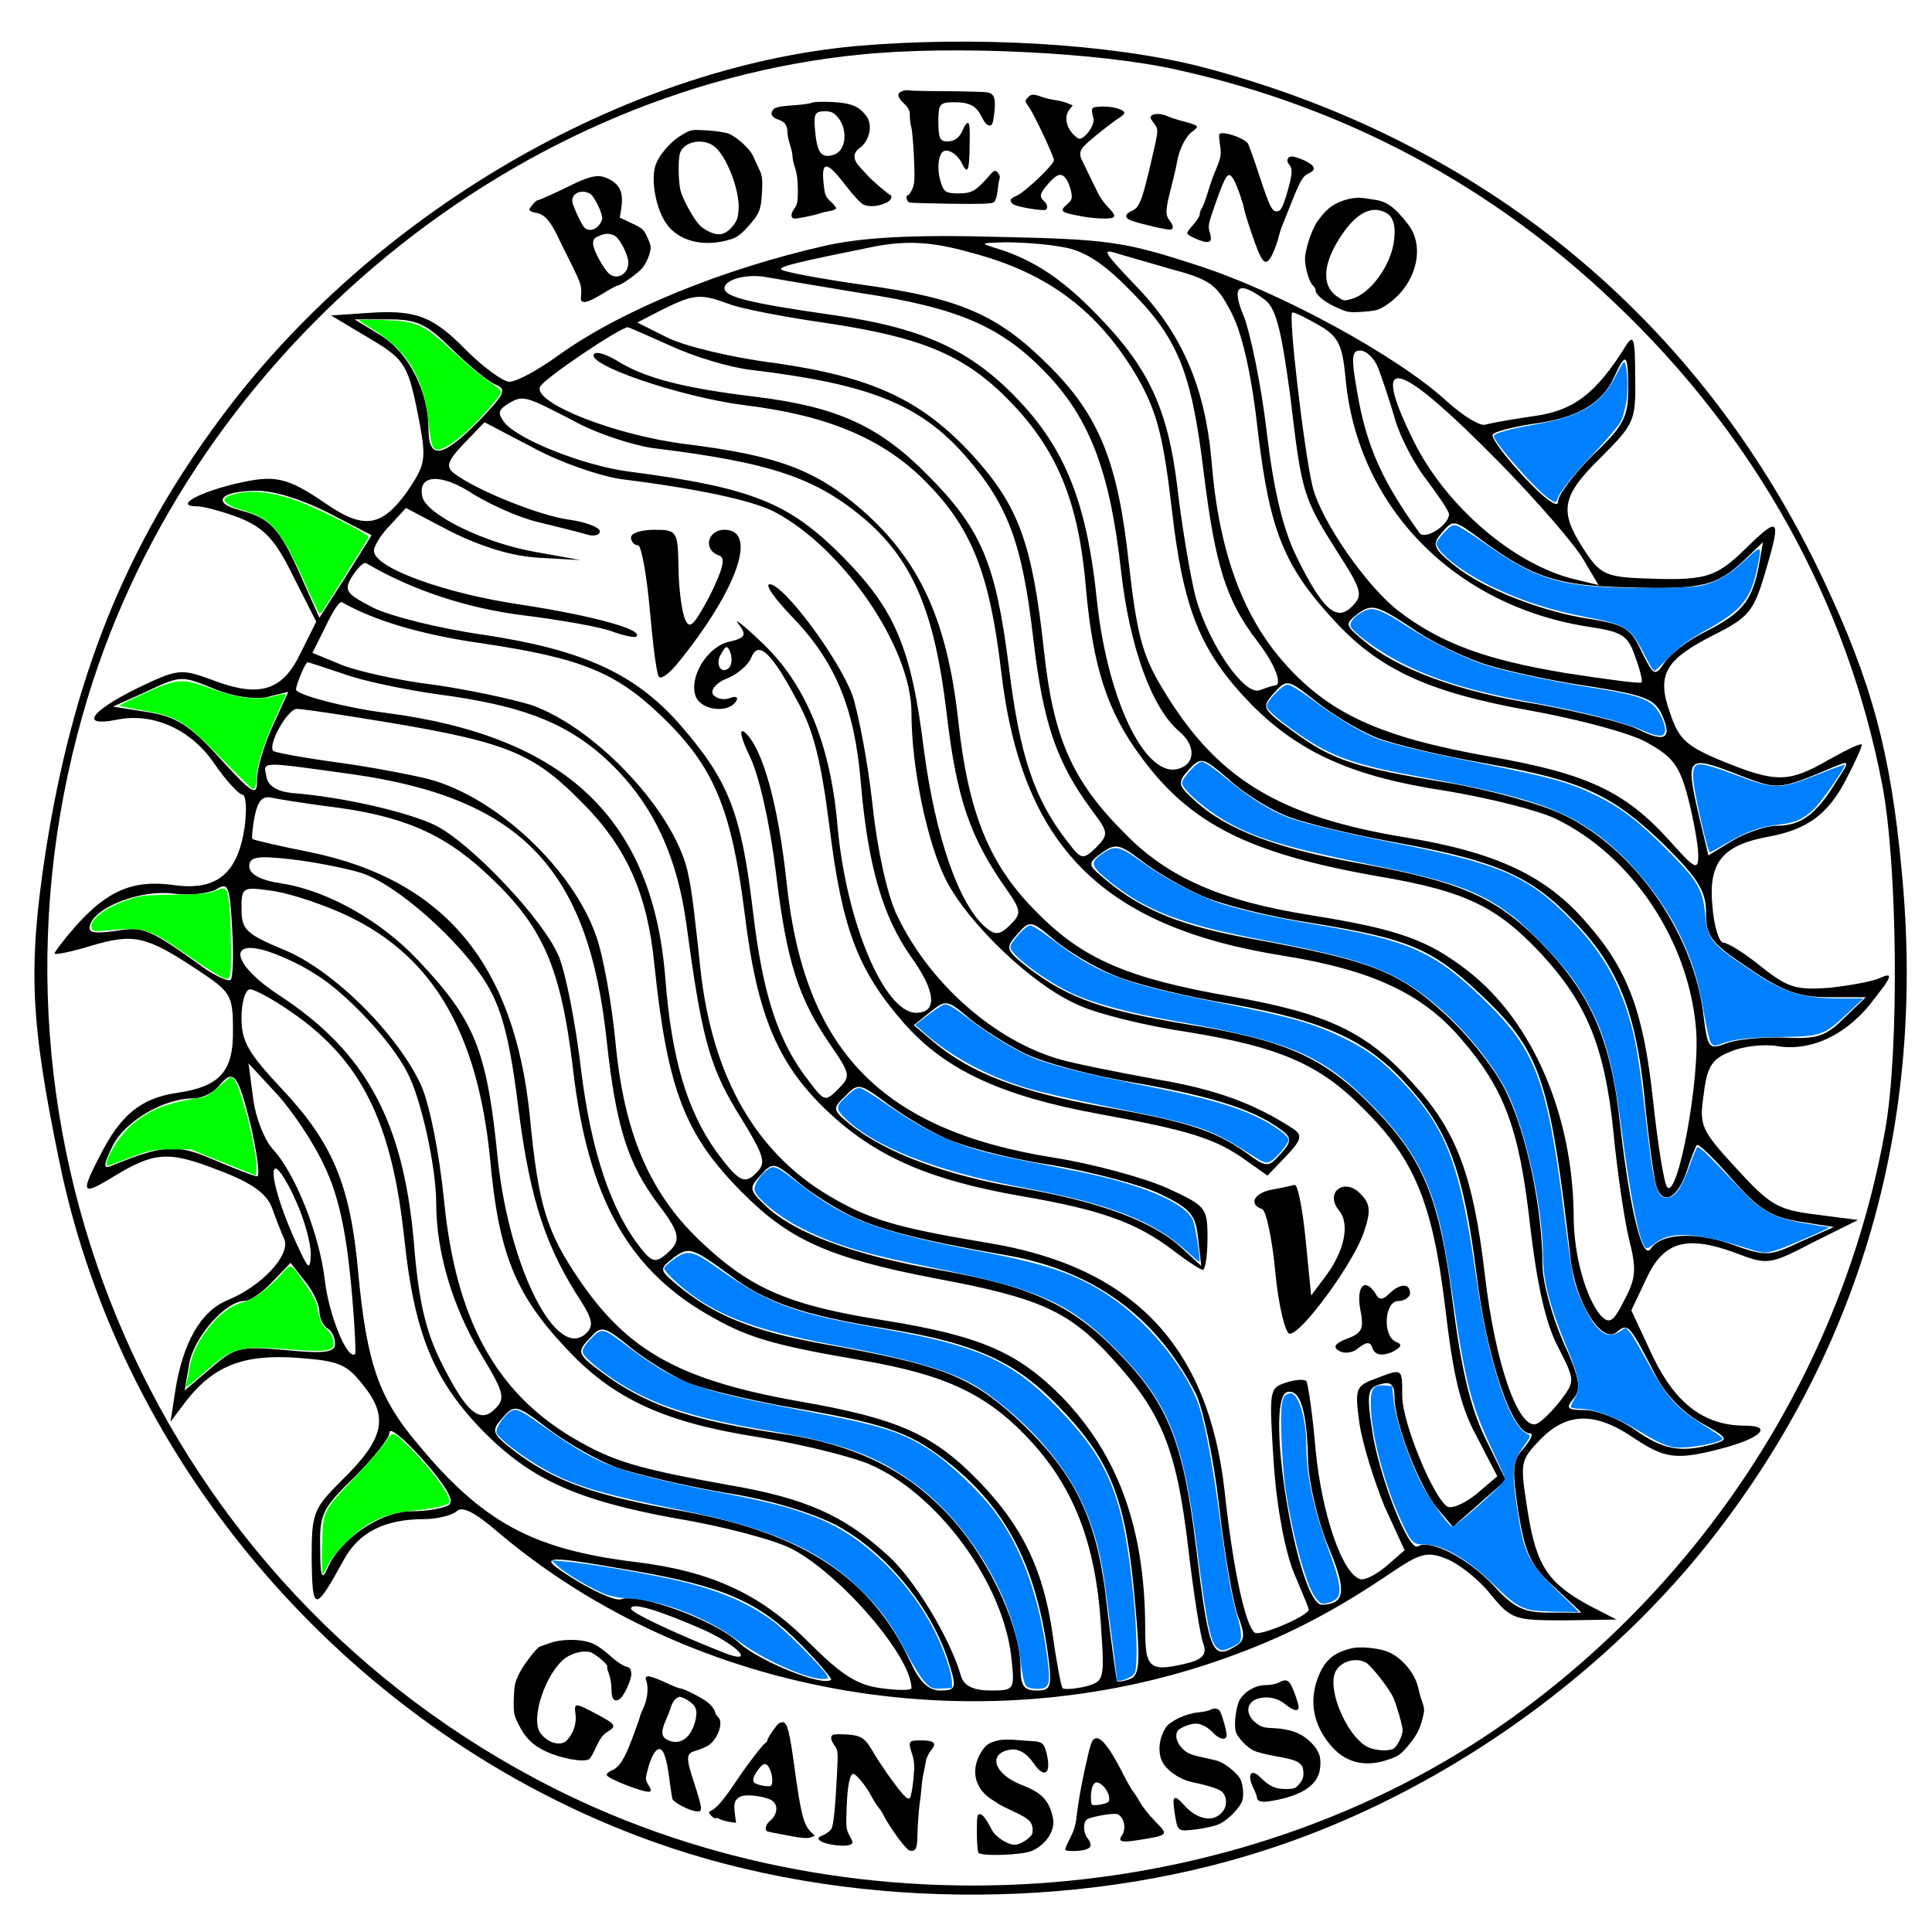 <?xml version="1.0" encoding="UTF-8"?>
<svg xmlns="http://www.w3.org/2000/svg" xmlns:xlink="http://www.w3.org/1999/xlink" width="75px" height="75px" viewBox="0 0 75 75" version="1.1">
<g id="surface1">
<path style=" stroke:none;fill-rule:nonzero;fill:rgb(0%,0%,0%);fill-opacity:1;" d="M 33.266 1.785 C 24.195 2.602 14.426 8.316 8.559 16.238 C 4.867 21.199 2.812 26.34 1.754 33.176 C 1.09 37.59 1.18 39.648 2.297 45.059 C 4.719 56.977 13.699 67.32 25.344 71.492 C 32.66 74.121 41.734 74.242 49.203 71.793 C 55.734 69.676 61.996 65.324 66.289 59.941 C 72.219 52.469 74.789 43.578 73.82 33.781 C 73.398 29.184 72.641 26.43 70.766 22.469 C 65.988 12.34 57.461 5.383 46.543 2.57 C 43.035 1.695 37.832 1.391 33.266 1.785 Z M 45.758 2.723 C 52.168 4.145 57.914 7.199 62.691 11.766 C 68.137 16.934 71.703 23.348 73.066 30.453 C 73.668 33.57 73.73 40.828 73.184 43.852 C 71.613 52.742 66.562 60.848 59.152 66.352 C 48.629 74.184 33.387 75.422 21.473 69.406 C 6.168 61.664 -1.48 44.273 3.207 27.762 C 7.047 14.094 19.566 3.477 33.418 2.117 C 36.984 1.754 42.73 2.027 45.758 2.723 Z M 45.758 2.723 "/>
<path style=" stroke:none;fill-rule:nonzero;fill:rgb(0%,0%,0%);fill-opacity:1;" d="M 32.086 9.527 C 28.066 10.434 24.133 12.035 21.684 13.789 C 20.898 14.363 20.051 14.82 19.777 14.82 C 19.535 14.82 18.781 14.273 18.113 13.609 C 16.785 12.246 16.117 12.008 14.184 12.156 L 12.852 12.246 L 14.273 13.094 C 15.758 13.973 15.848 14.121 16.301 16.48 C 16.543 17.844 16.512 18.055 15.785 19.113 C 14.82 20.445 14.121 20.566 12.672 19.566 C 11.129 18.508 10.676 18.418 9.133 18.781 C 7.621 19.145 6.773 19.656 7.652 19.656 C 7.922 19.656 8.68 19.867 9.316 20.109 C 10.254 20.504 10.676 20.926 11.371 22.348 L 12.277 24.133 L 11.672 25.344 C 10.977 26.824 10.07 27.098 8.258 26.402 C 7.016 25.949 6.926 25.949 5.293 26.734 C 3.477 27.641 3.113 28.215 4.508 27.945 C 5.926 27.641 7.41 28.305 8.316 29.637 C 8.77 30.301 9.285 30.848 9.406 30.848 C 9.555 30.848 9.586 31.422 9.496 32.117 C 9.223 33.93 8.406 34.598 6.715 34.355 C 5.172 34.145 4.172 34.566 2.934 35.957 C 2.48 36.473 2.117 36.957 2.117 37.016 C 2.117 37.078 2.754 36.957 3.539 36.715 C 5.172 36.23 5.656 36.32 7.621 37.621 C 8.953 38.496 9.043 38.617 9.043 39.949 C 9.074 41.582 8.559 42.188 6.836 42.43 C 5.473 42.641 4.688 43.277 3.902 44.82 C 3.113 46.332 3.176 46.422 4.324 45.727 C 5.988 44.699 6.531 44.668 8.469 45.422 C 9.77 45.906 10.344 46.332 10.555 46.875 C 10.707 47.297 10.918 47.844 11.039 48.113 C 11.281 48.719 10.16 49.93 8.832 50.473 C 7.801 50.898 7.105 52.105 6.805 53.98 L 6.621 55.191 L 7.258 54.344 C 8.316 53.016 9.465 52.559 11.551 52.711 C 13.184 52.832 13.457 52.953 14.121 53.801 C 15.09 55.012 14.91 55.855 13.305 57.43 C 12.156 58.578 12.098 58.699 12.098 60.543 C 12.129 62.602 12.219 62.602 13.367 60.516 C 13.941 59.484 14.941 58.973 16.453 58.973 C 16.965 58.973 17.57 58.82 17.723 58.668 C 17.934 58.457 18.418 58.699 19.234 59.395 C 26.914 65.957 38.316 67.863 48.023 64.203 C 50.051 63.449 51.863 62.512 54.043 61.027 C 55.133 60.301 55.402 60.211 56.16 60.516 C 56.613 60.695 57.398 61.301 57.852 61.875 C 58.668 62.871 58.789 62.902 60.727 62.902 L 62.754 62.871 L 61.695 62.328 C 60.09 61.453 59.637 60.785 59.305 58.668 C 59.004 56.766 59.004 56.703 59.789 55.887 C 60.816 54.828 61.906 54.797 63.387 55.797 C 64.656 56.645 65.082 56.703 66.984 56.191 C 68.406 55.797 68.801 55.344 67.742 55.344 C 66.168 55.344 65.051 54.496 64.172 52.68 L 63.328 50.867 L 63.902 49.656 C 64.566 48.207 65.445 47.934 67.348 48.629 C 68.617 49.113 68.68 49.113 70.371 48.234 L 72.129 47.359 L 70.492 47.148 C 69.012 46.965 68.711 46.785 67.41 45.363 C 66.02 43.852 65.957 43.699 66.141 42.461 C 66.262 41.402 66.473 41.098 67.168 40.828 C 67.652 40.613 68.469 40.523 69.012 40.613 C 70.344 40.828 71.766 40.133 72.762 38.77 C 73.457 37.895 73.488 37.742 73.004 37.953 C 72.703 38.105 71.793 38.258 71.008 38.348 C 69.738 38.438 69.406 38.348 68.379 37.531 C 67.742 37.016 67.078 36.594 66.895 36.594 C 66.742 36.594 66.531 35.957 66.473 35.141 C 66.32 33.477 66.863 32.812 68.648 32.48 C 70.16 32.207 70.977 31.602 71.672 30.242 C 72.008 29.605 72.277 29.004 72.277 28.91 C 72.277 28.82 71.703 29.094 71.008 29.484 C 69.434 30.395 68.953 30.395 66.863 29.547 C 65.473 28.973 65.172 28.699 64.84 27.703 C 64.293 26.191 64.629 25.613 66.531 24.648 C 67.863 23.98 68.074 23.738 68.496 22.32 C 69.164 20.082 69.102 19.988 67.773 21.289 C 66.562 22.469 66.199 22.559 63.508 22.441 C 62.328 22.379 62.055 22.227 61.48 21.32 C 60.516 19.84 60.605 19.266 62.148 17.754 C 63.449 16.453 63.508 16.332 63.477 14.637 C 63.477 13.125 63.418 12.945 63.113 13.426 C 61.965 15.273 61.09 15.938 59.578 16.148 C 58.73 16.27 57.883 16.422 57.672 16.48 C 57.488 16.574 56.793 16.148 56.16 15.574 C 54.254 13.82 49.656 11.309 46.422 10.281 C 43.641 9.375 43.004 9.285 38.711 9.195 C 35.383 9.102 33.477 9.223 32.086 9.527 Z M 37.652 9.797 C 40.707 10.586 42.672 12.098 44.184 14.699 C 44.91 15.996 45.152 16.906 45.484 19.719 C 45.938 23.711 46.602 25.312 48.598 27.367 C 50.445 29.215 52.5 30.152 56.098 30.695 C 57.762 30.969 59.699 31.453 60.395 31.785 C 63.328 33.207 65.535 36.473 65.836 39.891 C 66.02 41.793 65.141 46.543 64.719 46.09 C 64.598 45.938 64.355 44.426 64.172 42.73 C 63.809 39.316 63.207 37.652 61.602 35.836 C 60.031 33.992 58.066 33.086 54.586 32.512 C 49.598 31.695 47.176 30.211 45.059 26.613 C 44.336 25.402 44.121 24.527 43.82 21.863 C 43.398 17.934 42.672 16.117 40.676 14.152 C 38.738 12.219 37.258 11.582 33.598 11.07 C 31.875 10.828 30.422 10.555 30.332 10.465 C 30.211 10.344 31.027 10.16 34.023 9.555 C 35.203 9.344 36.168 9.375 37.652 9.797 Z M 41.219 9.586 C 42.035 9.707 42.762 10.16 43.73 11.129 C 45.727 13.094 46.238 14.363 46.723 18.297 C 47.176 21.984 47.602 23.316 48.809 24.891 C 49.508 25.797 49.809 26.613 49.477 26.613 C 49.414 26.613 49.145 26.703 48.902 26.793 C 48.266 27.035 46.723 24.707 46.332 22.832 C 46.148 21.984 45.848 20.203 45.695 18.84 C 45.332 15.879 44.578 14.273 42.672 12.309 C 41.281 10.855 40.16 10.102 38.711 9.648 C 38.016 9.434 38.043 9.434 39.012 9.406 C 39.586 9.406 40.586 9.465 41.219 9.586 Z M 45.422 10.434 C 46.996 10.855 47.238 11.039 47.812 12.156 C 48.234 12.973 48.598 14.605 48.84 16.816 C 49.293 20.594 49.84 21.984 51.805 24.102 C 53.559 26.008 55.492 26.887 59.395 27.582 C 61.238 27.914 63.297 28.457 63.93 28.82 C 64.961 29.395 65.203 29.727 65.535 30.996 C 65.746 31.816 65.926 32.812 65.926 33.207 C 65.926 33.809 65.805 33.75 64.809 32.633 C 63.086 30.727 61.633 30.031 57.793 29.363 C 53.559 28.609 51.562 27.703 49.777 25.645 C 48.207 23.832 47.297 21.32 47.027 17.844 C 46.785 15.09 45.906 13.004 44.184 11.191 C 42.824 9.77 42.762 9.648 43.336 9.828 C 43.52 9.891 44.484 10.16 45.422 10.434 Z M 33.387 11.371 C 37.199 11.945 38.859 12.672 40.586 14.457 C 42.309 16.238 43.094 18.328 43.52 22.168 C 43.852 25.133 44.727 27.52 45.785 28.398 C 46.391 28.91 46.422 29.605 45.816 29.82 C 44.516 30.332 43.004 27.246 42.582 23.316 C 42.219 19.719 41.43 17.633 39.77 15.785 C 37.863 13.668 35.988 12.762 32.449 12.246 C 29.062 11.766 28.125 11.523 28.125 11.191 C 28.125 10.828 29.062 10.613 29.789 10.766 C 30.121 10.828 31.754 11.098 33.387 11.371 Z M 49.113 11.645 C 49.535 11.977 49.746 12.824 50.082 15.332 C 50.535 19.145 50.566 19.293 51.926 21.441 C 52.863 22.895 52.922 23.105 52.5 23.527 C 51.895 24.164 51.352 23.68 50.352 21.652 C 49.809 20.566 49.445 19.051 49.172 16.754 C 48.961 14.941 48.539 12.945 48.297 12.309 C 47.781 11.098 48.055 10.855 49.113 11.645 Z M 28.277 11.793 C 28.73 11.977 30.453 12.309 32.148 12.551 C 35.957 13.125 37.59 13.852 39.375 15.758 C 41.098 17.602 41.887 19.598 42.156 22.832 C 42.43 25.887 42.973 27.609 44.305 29.395 C 46.211 31.996 48.508 33.145 53.527 34.023 C 56.914 34.598 58.125 35.203 59.848 37.047 C 61.602 38.953 62.297 40.645 62.633 43.941 C 62.781 45.484 63.055 47.328 63.234 48.086 C 63.539 49.266 63.508 49.629 63.055 50.473 C 62.633 51.32 62.48 51.41 62.148 51.078 C 61.574 50.414 61.09 48.75 61.09 47.207 C 61.059 43.305 59.516 39.676 57.008 37.711 C 55.465 36.504 54.316 36.078 50.926 35.535 C 47.449 34.988 45.332 34.082 43.641 32.328 C 41.613 30.301 40.887 28.641 40.523 25.223 C 40.07 21.109 39.555 19.656 37.773 17.691 C 35.777 15.516 33.871 14.637 30.09 14.094 C 28.398 13.883 26.523 13.426 25.887 13.094 L 24.738 12.52 L 25.734 12.008 C 26.945 11.402 27.219 11.402 28.277 11.793 Z M 51.23 12.641 C 51.957 13.066 52.105 13.398 52.227 14.605 C 52.652 19.656 56.461 23.559 61.754 24.344 C 62.965 24.527 63.207 24.676 63.477 25.492 C 63.66 25.977 63.781 26.461 63.719 26.492 C 63.691 26.551 62.359 26.371 60.785 26.129 C 57.672 25.613 55.949 24.98 54.316 23.738 C 53.074 22.801 51.289 20.23 50.957 18.902 C 50.625 17.539 49.988 12.098 50.172 12.129 C 50.293 12.129 50.746 12.367 51.23 12.641 Z M 17.57 13.578 C 18.234 14.215 18.992 14.848 19.266 14.941 C 19.688 15.121 19.566 15.332 18.598 16.332 C 17.176 17.781 16.633 17.871 16.633 16.633 C 16.633 15.18 15.848 13.668 14.758 13.004 L 13.762 12.398 L 15.09 12.398 C 16.211 12.398 16.574 12.582 17.57 13.578 Z M 26.039 13.426 C 26.945 13.852 28.367 14.273 29.184 14.363 C 33.75 14.91 35.715 15.695 37.469 17.691 C 39.133 19.598 39.676 21.078 40.102 24.707 C 40.492 28.094 41.008 29.605 42.43 31.512 C 43.035 32.328 43.035 32.391 42.551 32.902 C 42.035 33.387 41.977 33.387 41.43 32.66 C 40.16 31.027 39.586 29.363 39.164 25.887 C 38.648 21.836 38.105 20.535 35.957 18.387 C 34.082 16.512 32.48 15.785 29.273 15.395 C 26.492 15.059 25.012 14.668 23.953 14.004 C 23.559 13.762 23.164 13.641 23.074 13.73 C 22.652 14.121 26.34 15.395 28.883 15.727 C 32.117 16.117 34.266 17.027 35.898 18.66 C 37.711 20.473 38.406 22.227 38.859 26.008 C 39.648 32.844 42.762 35.988 49.84 37.105 C 53.227 37.652 55.223 38.559 56.734 40.344 C 58.398 42.277 58.973 43.789 59.395 47.539 C 59.668 49.867 60 51.383 60.484 52.289 C 61.148 53.59 61.148 53.617 60.574 54.375 C 60.242 54.797 59.848 55.191 59.637 55.281 C 58.941 55.492 58.035 52.922 57.641 49.477 C 57.188 45.637 56.551 43.91 54.859 42.066 C 53.074 40.07 51.562 39.344 47.781 38.68 C 43.789 37.984 42.035 37.227 40.281 35.445 C 38.406 33.598 37.59 31.574 37.199 27.973 C 36.773 24.102 35.715 21.773 33.477 19.809 C 31.664 18.234 30.211 17.691 26.613 17.238 C 23.922 16.906 20.746 15.664 20.957 15.031 C 21.02 14.758 24.074 12.703 24.375 12.703 C 24.406 12.703 25.16 13.035 26.039 13.426 Z M 53.496 14.273 C 53.648 14.668 53.953 15.574 54.164 16.301 C 54.375 17.027 54.949 18.086 55.402 18.66 C 55.855 19.266 56.25 19.84 56.25 19.961 C 56.25 20.383 55.312 20.988 55.102 20.684 C 53.711 18.75 53.137 17.48 52.773 15.695 C 52.441 13.91 52.441 13.609 52.801 13.609 C 53.043 13.609 53.348 13.91 53.496 14.273 Z M 63.207 15.121 C 63.207 16.18 63.023 16.543 61.844 17.66 C 61.09 18.418 60.484 19.203 60.484 19.477 C 60.484 19.746 59.941 19.355 59.152 18.508 C 58.426 17.723 57.883 16.996 57.945 16.875 C 58.004 16.754 58.73 16.574 59.516 16.453 C 61.211 16.238 62.207 15.664 62.66 14.637 C 63.113 13.641 63.207 13.699 63.207 15.121 Z M 58.215 17.965 C 59.727 19.508 61.18 21.199 61.48 21.742 L 62.055 22.711 L 61.18 22.5 C 58.82 21.957 56.16 19.688 54.891 17.148 C 53.137 13.609 54.195 13.883 58.215 17.965 Z M 22.199 16.301 C 23.105 16.816 24.527 17.27 25.312 17.391 C 30.031 17.965 31.723 18.57 33.66 20.23 C 35.473 21.836 36.289 23.832 36.742 27.641 C 37.137 31.027 37.652 32.512 39.102 34.566 C 39.648 35.352 39.648 35.473 39.223 35.898 C 38.832 36.289 38.648 36.32 38.285 36.02 C 37.227 35.141 36.32 32.512 35.867 29.121 C 35.383 25.16 34.746 23.68 32.754 21.652 C 30.637 19.508 29.215 18.93 24.344 18.297 C 22.621 18.055 20.172 17.086 19.598 16.422 C 19.324 16.059 19.324 15.938 19.688 15.695 C 20.293 15.332 20.324 15.332 22.199 16.301 Z M 24.102 18.598 C 27.008 18.961 29.184 19.414 30.059 19.867 C 32.723 21.262 35.383 25.133 35.383 27.672 C 35.383 29.789 35.988 32.691 36.715 34.145 C 37.59 35.867 40.102 38.258 41.855 39.012 C 42.551 39.344 44.484 39.828 46.148 40.07 C 49.656 40.645 51.23 41.309 52.922 43.035 C 54.918 45 55.613 46.723 56.098 50.715 C 56.402 53.316 56.672 54.555 57.309 55.734 L 58.125 57.309 L 57.309 58.004 C 56.855 58.367 56.371 58.578 56.191 58.488 C 55.645 58.156 54.434 55.223 54.434 54.195 C 54.434 53.105 54.465 53.105 53.379 53.527 C 52.621 53.801 52.59 53.922 52.773 55.254 C 52.895 56.07 53.348 57.488 53.738 58.457 L 54.527 60.18 L 53.832 60.785 C 53.438 61.117 52.984 61.359 52.801 61.301 C 52.105 61.09 51.32 58.789 51.078 56.34 C 50.957 54.918 50.777 53.711 50.715 53.617 C 50.625 53.527 50.262 53.559 49.898 53.68 C 49.266 53.891 49.266 53.98 49.445 56.793 C 49.566 58.578 49.898 60.242 50.23 61.059 C 50.535 61.785 50.805 62.418 50.805 62.48 C 50.805 62.723 48.961 63.508 48.719 63.387 C 48.355 63.145 47.871 60.969 47.539 57.883 C 46.906 52.227 43.973 49.145 38.258 48.234 C 34.84 47.66 33.781 47.359 32.238 46.453 C 29.336 44.758 27.641 41.793 27.188 37.59 C 27.035 36.141 26.855 34.508 26.734 34.023 C 26.309 31.633 23.195 28.277 20.625 27.367 C 19.84 27.129 18.145 26.766 16.844 26.582 C 15.543 26.43 13.941 26.07 13.305 25.828 L 12.129 25.344 L 12.641 24.316 C 12.914 23.738 13.184 23.316 13.277 23.379 C 14.547 24.102 16.391 24.648 18.75 24.98 C 22.59 25.555 23.922 26.098 25.734 27.852 C 27.73 29.789 28.398 31.422 28.91 35.473 C 29.395 39.465 30.211 41.371 32.238 43.246 C 34.082 44.941 36.141 45.816 39.586 46.422 C 42.762 46.965 44.094 47.449 45.543 48.539 C 46.09 48.961 46.602 49.293 46.695 49.293 C 46.785 49.293 46.875 48.75 46.875 48.055 C 46.875 46.875 46.816 46.816 45.301 46.117 C 44.426 45.727 42.43 45.18 40.918 44.941 C 34.234 43.883 31.238 40.797 30.543 34.324 C 30.211 31.211 29.605 29.031 28.91 28.426 C 28.668 28.246 28.762 28.641 29.094 29.336 C 29.457 30.059 29.879 31.906 30.121 33.871 C 30.543 37.379 30.996 38.77 32.27 40.613 C 33.023 41.703 33.023 41.793 32.539 42.277 C 32.055 42.762 31.996 42.762 31.453 42.035 C 30.18 40.434 29.605 38.59 29.215 35.262 C 28.762 31.512 28.277 30.273 26.34 28.066 C 24.617 26.129 22.59 25.223 18.809 24.648 C 17.086 24.406 15.152 23.922 14.484 23.59 C 13.426 23.043 13.336 22.922 13.668 22.379 C 13.883 22.047 14.121 21.805 14.215 21.863 C 15.969 22.895 18.113 23.617 20.352 23.891 C 21.805 24.074 23.348 24.344 23.801 24.527 C 24.223 24.676 24.648 24.77 24.707 24.707 C 24.98 24.434 22.953 23.891 20.203 23.469 C 17.297 23.043 14.516 22.047 14.516 21.383 C 14.516 21.199 14.789 20.746 15.152 20.383 L 15.758 19.719 L 17.539 20.656 C 18.719 21.23 19.867 21.594 20.926 21.652 L 22.531 21.742 L 20.867 21.441 C 18.84 21.109 16.512 19.961 16.391 19.266 C 16.211 18.418 17.117 18.355 18.355 19.172 C 18.992 19.566 20.109 20.082 20.867 20.262 C 21.621 20.445 22.469 20.656 22.773 20.746 C 23.043 20.836 23.285 20.777 23.285 20.625 C 23.285 20.473 22.742 20.262 22.078 20.172 C 20.957 20.02 18.449 19.023 17.602 18.355 C 17.297 18.113 17.391 17.871 17.992 17.238 L 18.809 16.391 L 20.715 17.391 C 21.773 17.965 23.285 18.477 24.102 18.598 Z M 12.793 19.93 L 14.426 20.777 L 13.426 22.379 L 12.398 23.98 L 11.672 22.348 C 10.855 20.504 10.492 20.109 9.316 19.809 C 8.164 19.508 8.559 19.051 9.98 19.051 C 10.676 19.051 11.793 19.414 12.793 19.93 Z M 57.551 20.988 C 59.484 22.41 60.484 22.742 63.176 22.801 C 66.078 22.895 66.652 22.742 67.711 21.742 L 68.438 21.047 L 68.258 22.078 C 67.984 23.348 67.621 23.801 66.199 24.527 C 65.566 24.828 64.867 25.371 64.629 25.707 C 64.234 26.281 64.203 26.25 63.719 25.281 C 63.328 24.406 63.055 24.254 61.816 24.043 C 59.879 23.77 57.52 22.832 56.43 21.926 C 55.676 21.32 55.586 21.141 55.918 20.746 C 56.43 20.141 56.402 20.141 57.551 20.988 Z M 57.793 25.828 C 58.609 26.07 60.395 26.461 61.723 26.645 C 63.809 26.977 64.234 27.129 64.508 27.73 C 64.93 28.668 64.656 28.852 63.57 28.305 C 63.086 28.066 61.332 27.641 59.699 27.34 C 56.613 26.855 54.254 25.977 52.922 24.859 C 52.199 24.254 52.199 24.223 52.742 23.801 C 53.258 23.438 53.469 23.496 54.797 24.375 C 55.613 24.949 56.977 25.586 57.793 25.828 Z M 13.336 26.16 C 14.062 26.43 15.695 26.766 16.934 26.945 C 20.172 27.367 21.836 28.004 23.348 29.305 C 25.223 30.969 26.25 33.023 26.645 35.867 C 27.219 40.133 27.52 41.34 28.578 43.094 C 29.789 45.059 29.789 45.152 29.215 45.664 C 28.852 45.938 28.609 45.785 27.824 44.727 C 26.672 43.125 26.07 41.098 25.828 37.984 C 25.344 31.785 21.957 28.578 14.969 27.672 C 13.488 27.488 11.492 26.977 11.492 26.766 C 11.492 26.582 11.855 25.707 11.945 25.707 C 11.977 25.707 12.609 25.918 13.336 26.16 Z M 8.379 26.766 C 9.043 27.035 9.859 27.156 10.344 27.066 L 11.191 26.855 L 10.586 28.184 C 10.254 28.91 9.98 29.82 9.98 30.242 C 9.98 30.938 9.859 30.879 8.527 29.426 C 7.348 28.125 6.836 27.824 5.715 27.641 L 4.387 27.43 L 5.594 26.887 C 7.078 26.191 7.016 26.219 8.379 26.766 Z M 53.379 28.609 C 54.043 28.883 55.977 29.336 57.672 29.637 C 61.453 30.301 62.602 30.848 64.656 32.844 C 65.926 34.113 66.23 34.598 66.23 35.445 C 66.23 36.352 66.41 36.594 67.895 37.59 C 69.223 38.496 69.859 38.711 70.977 38.711 L 72.43 38.711 L 71.582 39.527 C 70.887 40.223 70.555 40.344 69.285 40.281 C 68.438 40.254 67.441 40.344 67.047 40.492 C 66.32 40.766 66.289 40.734 66.109 39.254 C 65.684 36.141 63.418 32.934 60.695 31.633 C 59.82 31.211 57.824 30.664 56.25 30.395 C 52.559 29.789 51.742 29.516 50.203 28.398 C 48.992 27.52 48.961 27.461 49.445 26.914 C 49.961 26.34 49.988 26.371 51.078 27.219 C 51.684 27.703 52.711 28.336 53.379 28.609 Z M 13.883 27.852 C 19.598 28.762 20.594 29.121 22.59 31.148 C 24.316 32.871 25.133 34.688 25.402 37.441 C 25.918 42.34 26.582 44.062 28.852 46.332 C 30.664 48.145 32.207 48.84 36.32 49.629 C 40.371 50.383 41.492 50.898 43.156 52.711 C 45.09 54.828 45.664 56.219 46.117 60 C 46.332 61.844 46.602 63.57 46.723 63.84 C 46.844 64.203 46.695 64.387 46.211 64.535 C 44.637 64.93 44.457 64.809 44.457 63.266 C 44.457 59.363 43.426 56.523 41.25 54.254 C 39.527 52.5 38.074 51.863 34.355 51.262 C 30.664 50.684 29.184 50.051 27.277 48.266 C 25.223 46.359 24.223 44.004 23.891 40.434 C 23.738 38.891 23.406 37.047 23.137 36.32 C 22.227 33.719 19.266 30.938 16.633 30.242 C 16.027 30.09 14.484 29.789 13.156 29.605 C 11.824 29.426 10.676 29.215 10.613 29.152 C 10.371 28.941 11.16 27.52 11.523 27.52 C 11.703 27.52 12.762 27.672 13.883 27.852 Z M 49.84 31.633 C 50.445 31.906 52.441 32.391 54.285 32.723 C 58.066 33.418 59.426 33.992 61.059 35.715 C 62.812 37.5 63.508 39.285 63.84 42.609 C 63.992 44.184 64.203 45.727 64.293 46.027 C 64.535 46.816 65.109 46.543 65.473 45.484 C 65.625 45 65.805 44.547 65.867 44.457 C 65.926 44.363 66.531 44.969 67.227 45.758 C 68.258 46.934 68.738 47.238 69.828 47.418 L 71.191 47.633 L 69.891 48.207 C 68.68 48.781 68.559 48.781 67.199 48.297 C 65.805 47.812 64.477 47.871 64.082 48.477 C 63.75 48.961 63.266 46.906 62.902 43.73 C 62.539 40.312 61.754 38.559 59.758 36.531 C 58.035 34.809 56.672 34.234 52.895 33.539 C 49.508 32.934 47.602 32.207 46.359 31.059 C 45.727 30.484 45.695 30.395 46.148 29.879 C 46.633 29.363 46.695 29.395 47.691 30.242 C 48.234 30.758 49.203 31.359 49.84 31.633 Z M 13.699 30.059 C 20.262 30.996 22.863 33.75 23.559 40.465 C 23.922 43.762 24.375 45.18 25.555 46.754 C 26.43 47.902 26.461 48.176 25.855 48.691 C 25.465 49.023 25.312 48.992 24.918 48.508 C 23.738 47.055 22.953 44.727 22.559 41.551 C 22.348 39.738 21.957 37.742 21.684 37.105 C 21.078 35.684 18.328 32.781 16.934 32.055 C 15.906 31.543 13.336 30.938 11.34 30.785 C 10.766 30.727 10.402 30.516 10.344 30.152 C 10.223 29.547 10.012 29.547 13.699 30.059 Z M 67.68 30.152 C 69.043 30.664 69.074 30.664 71.219 29.758 C 71.824 29.516 71.824 29.516 71.25 30.395 C 70.492 31.633 69.891 32.055 68.98 32.055 C 68.559 32.055 67.773 32.328 67.258 32.633 L 66.32 33.207 L 65.957 31.695 C 65.414 29.305 65.445 29.273 67.68 30.152 Z M 12.703 31.301 C 15.484 31.633 17.148 32.297 18.84 33.871 C 21.078 35.926 21.773 37.5 22.258 41.613 C 22.832 46.422 24.344 49.203 27.398 50.988 C 28.941 51.895 29.879 52.199 33.418 52.801 C 36.805 53.379 38.406 54.164 40.102 56.039 C 41.703 57.824 42.52 59.941 42.73 62.965 C 42.883 65.23 42.883 65.262 42.129 65.473 C 41.703 65.566 41.309 65.594 41.25 65.535 C 41.191 65.473 41.008 64.508 40.855 63.387 C 40.492 60.938 39.707 59.273 38.016 57.52 C 36.23 55.676 34.867 55.07 31.059 54.406 C 26.43 53.59 24.406 52.469 22.531 49.746 C 21.23 47.844 20.898 46.844 20.566 43.305 C 19.961 37.441 17.27 34.172 12.066 33.086 C 10.828 32.844 9.828 32.602 9.797 32.57 C 9.77 32.539 9.797 32.117 9.891 31.664 C 10.012 31.09 10.191 30.879 10.555 30.969 C 10.828 31.027 11.793 31.18 12.703 31.301 Z M 46.664 34.777 C 47.391 35.109 49.324 35.594 50.957 35.836 C 54.648 36.441 55.555 36.805 57.398 38.527 C 59.789 40.766 60.152 41.766 60.969 48.84 C 61.148 50.535 62.176 52.199 62.754 51.715 C 63.207 51.352 63.234 51.383 64.266 53.379 C 64.629 54.102 65.324 54.828 66.02 55.223 C 67.105 55.828 67.137 55.887 66.473 56.07 C 65.23 56.402 64.566 56.281 63.449 55.492 C 62.844 55.07 61.965 54.738 61.512 54.738 C 60.848 54.738 60.758 54.676 61.09 54.285 C 61.391 53.922 61.332 53.496 60.664 52.047 C 60.242 51.078 59.879 49.746 59.879 49.113 C 59.879 46.965 59.273 44.031 58.488 42.43 C 58.066 41.523 57.035 40.223 56.07 39.344 C 54.254 37.68 53.195 37.289 48.57 36.441 C 45.906 35.957 44.363 35.352 42.945 34.172 C 42.219 33.57 42.188 33.539 42.762 33.113 C 43.305 32.723 43.457 32.754 44.363 33.449 C 44.91 33.871 45.969 34.477 46.664 34.777 Z M 13.973 33.871 C 15.332 34.266 17.902 36.531 18.93 38.258 C 19.508 39.254 19.809 40.434 20.141 43.156 C 20.594 46.633 21.199 48.449 22.59 50.566 C 22.984 51.199 23.043 51.473 22.773 51.742 C 21.621 52.895 19.777 49.234 19.324 45 C 18.902 40.766 18.449 39.617 16.211 37.258 C 14.789 35.746 12.703 34.566 10.918 34.293 C 10.102 34.172 9.676 33.93 9.676 33.629 C 9.676 33.266 9.98 33.207 11.281 33.355 C 12.129 33.449 13.367 33.691 13.973 33.871 Z M 8.953 38.043 C 8.859 38.105 8.438 37.922 7.984 37.621 C 5.746 36.02 5.594 35.957 4.477 36.141 C 3.57 36.262 3.387 36.199 3.508 35.867 C 3.781 35.172 5.504 34.535 6.715 34.688 C 7.32 34.777 8.074 34.688 8.379 34.535 C 8.859 34.234 8.922 34.355 9.012 36.047 C 9.074 37.047 9.043 37.953 8.953 38.043 Z M 13.52 35.566 C 16.816 37.137 18.539 40.102 19.023 44.969 C 19.355 48.629 19.988 50.23 21.957 52.32 C 23.801 54.316 25.797 55.223 29.484 55.797 C 31.148 56.07 33.086 56.551 33.781 56.855 C 36.41 58.004 38.922 61.422 39.254 64.293 C 39.406 65.625 39.375 65.625 38.438 65.625 C 37.801 65.625 37.441 65.445 37.32 65.109 C 36.895 63.598 35.473 61.27 34.445 60.363 C 32.754 58.82 31.27 58.156 28.246 57.641 C 24.738 57.008 23.801 56.734 22.258 55.828 C 19.234 54.043 17.691 51.199 17.238 46.602 C 17.055 44.789 16.695 42.945 16.359 42.156 C 15.453 40.16 12.945 37.652 11.008 36.863 C 9.555 36.262 9.375 36.078 9.375 35.293 C 9.375 34.414 9.406 34.414 10.676 34.598 C 11.371 34.719 12.641 35.141 13.52 35.566 Z M 43.184 37.832 C 43.91 38.164 45.996 38.68 47.812 38.98 C 51.504 39.648 53.137 40.402 54.738 42.246 C 56.25 43.941 56.824 45.574 57.309 49.387 C 57.703 52.711 58.699 55.645 59.395 55.645 C 59.547 55.645 59.426 55.887 59.152 56.219 C 58.699 56.703 58.699 57.035 58.941 58.699 C 59.215 60.332 59.426 60.785 60.332 61.602 L 61.391 62.602 L 60.152 62.602 C 59.152 62.602 58.762 62.418 57.973 61.543 C 57.008 60.516 55.523 59.727 55.039 60.031 C 54.676 60.242 53.496 57.219 53.258 55.465 C 53.043 54.074 53.105 53.859 53.59 53.738 C 53.98 53.617 54.133 53.738 54.133 54.223 C 54.133 55.223 55.07 57.641 55.766 58.52 L 56.402 59.273 L 58.457 57.461 L 57.641 55.797 C 57.066 54.586 56.734 53.164 56.402 50.625 C 55.887 46.48 55.254 44.941 53.164 42.852 C 51.32 41.008 49.84 40.371 46.117 39.77 C 42.824 39.223 41.523 38.77 39.98 37.621 C 39.012 36.863 39.012 36.805 39.496 36.262 C 39.98 35.715 40.012 35.715 40.949 36.504 C 41.461 36.926 42.461 37.531 43.184 37.832 Z M 12.219 37.801 C 13.426 38.527 15.211 40.434 15.816 41.645 C 16.359 42.672 16.934 45.332 16.934 46.723 C 16.934 48.598 17.57 50.715 18.629 52.5 C 19.566 54.043 19.629 54.285 19.234 54.676 C 18.629 55.312 18.086 54.828 17.086 52.801 C 16.512 51.621 16.238 50.445 16.059 48.145 C 15.637 43.488 14.184 40.828 10.855 38.648 C 9.133 37.531 8.77 36.473 10.281 36.895 C 10.797 37.047 11.672 37.441 12.219 37.801 Z M 11.309 39.285 C 14.031 41.16 15.211 43.547 15.695 48.086 C 16.09 51.805 16.844 53.617 18.809 55.613 C 20.656 57.461 22.441 58.246 26.219 58.941 C 28.066 59.242 30.09 59.789 30.727 60.121 C 32.602 61.09 35.383 64.293 35.383 65.535 C 35.383 65.625 34.84 65.625 34.203 65.535 C 33.266 65.414 32.66 65.02 31.359 63.719 C 29.516 61.875 27.609 60.996 24.676 60.637 C 20.684 60.152 18.719 59.094 16.18 56.008 C 14.727 54.285 14.242 52.953 13.91 49.445 C 13.609 45.996 12.914 44.363 10.918 42.246 C 9.648 40.887 9.375 40.434 9.375 39.527 C 9.375 38.891 9.527 38.406 9.707 38.406 C 9.891 38.406 10.613 38.801 11.309 39.285 Z M 12.609 45.301 C 13.125 46.359 13.426 47.781 13.609 49.656 C 13.762 51.199 13.82 52.5 13.789 52.559 C 13.488 52.832 12.762 51.047 12.609 49.688 C 12.398 47.902 11.461 45.543 10.586 44.605 C 10.281 44.273 9.918 43.398 9.828 42.641 L 9.648 41.281 L 10.766 42.488 C 11.371 43.156 12.219 44.426 12.609 45.301 Z M 9.738 43.699 C 9.98 44.789 10.102 45.664 9.98 45.664 C 9.859 45.664 9.102 45.363 8.316 45.031 C 6.863 44.395 6.352 44.426 4.293 45.273 C 3.992 45.395 4.023 45.18 4.387 44.457 C 4.867 43.52 6.352 42.641 7.5 42.641 C 7.832 42.641 8.258 42.43 8.469 42.188 C 9.074 41.461 9.223 41.645 9.738 43.699 Z M 36.504 44.094 C 37.199 44.457 39.102 44.969 40.734 45.211 C 42.367 45.484 44.305 45.996 45.059 46.359 C 46.238 46.934 46.422 47.176 46.512 48.086 L 46.633 49.145 L 45.906 48.477 C 44.789 47.418 42.73 46.664 39.617 46.117 C 36.715 45.637 34.324 44.727 32.992 43.641 C 32.328 43.094 32.297 43.035 32.812 42.551 C 33.297 42.035 33.387 42.066 34.293 42.73 C 34.809 43.125 35.805 43.762 36.504 44.094 Z M 32.934 47.148 C 34.082 47.723 35.715 48.145 39.012 48.719 C 42.398 49.293 44.879 51.078 46.422 54.102 C 46.695 54.648 47.117 56.613 47.328 58.488 C 47.539 60.332 47.871 62.238 48.055 62.723 C 48.328 63.418 48.328 63.66 48.023 63.871 C 47.055 64.477 46.934 64.234 46.422 60 C 45.938 55.977 45.332 54.465 43.398 52.5 C 41.613 50.656 40.039 49.93 36.41 49.293 C 33.113 48.719 30.848 47.871 29.727 46.816 C 29.094 46.211 29.062 46.117 29.516 45.637 C 30 45.09 30.059 45.121 30.938 45.848 C 31.422 46.27 32.328 46.844 32.934 47.148 Z M 11.492 46.633 C 11.824 47.359 12.066 48.266 12.066 48.691 C 12.035 49.355 11.977 49.293 11.492 48.234 C 10.828 46.785 10.434 45.363 10.707 45.363 C 10.828 45.363 11.191 45.938 11.492 46.633 Z M 28.305 49.477 C 29.727 50.566 31.18 51.047 34.324 51.562 C 38.043 52.168 39.555 52.895 41.402 54.918 C 43.184 56.855 43.73 58.367 44.062 62.207 C 44.273 64.535 44.242 65.02 43.883 65.172 C 43.668 65.262 43.426 65.293 43.367 65.262 C 43.336 65.203 43.156 63.902 42.973 62.359 C 42.609 58.941 41.734 57.156 39.406 55.012 C 37.621 53.406 36.531 52.984 31.934 52.168 C 29.273 51.684 27.73 51.078 26.309 49.898 C 25.586 49.293 25.586 49.266 26.129 48.84 C 26.734 48.387 26.855 48.418 28.305 49.477 Z M 12.398 50.898 C 12.398 51.168 12.551 51.473 12.703 51.562 C 12.883 51.652 13.004 51.926 13.004 52.168 C 13.004 52.5 12.609 52.559 11.098 52.41 C 9.344 52.258 9.133 52.289 8.195 53.105 L 7.168 53.98 L 7.348 52.922 C 7.559 51.863 8.77 50.504 9.496 50.504 C 9.707 50.504 10.191 50.172 10.586 49.746 L 11.281 49.023 L 11.824 49.719 C 12.156 50.109 12.398 50.656 12.398 50.898 Z M 26.703 53.68 C 27.309 53.922 28.973 54.316 30.422 54.586 C 34.324 55.254 35.23 55.555 36.652 56.645 C 38.98 58.426 40.191 60.664 40.676 64.172 C 40.855 65.504 40.797 65.625 40.254 65.625 C 39.738 65.625 39.617 65.445 39.617 64.719 C 39.617 63.207 38.469 60.695 37.047 59.062 C 35.352 57.129 33.266 56.07 30.242 55.645 C 27.008 55.16 25.312 54.617 23.711 53.527 C 22.41 52.59 22.348 52.531 22.863 51.984 C 23.348 51.441 23.406 51.441 24.496 52.32 C 25.133 52.832 26.129 53.438 26.703 53.68 Z M 50.777 56.703 C 50.805 57.52 51.141 59.031 51.562 60.031 C 52.289 61.754 52.227 62.27 51.32 62.297 C 50.383 62.297 49.051 54.375 49.961 54.043 C 50.473 53.891 50.746 54.797 50.777 56.703 Z M 23.953 56.977 C 24.676 57.219 26.551 57.672 28.125 57.945 C 29.91 58.215 31.543 58.73 32.48 59.215 C 34.477 60.301 36.289 62.57 36.895 64.746 C 37.137 65.535 37.078 65.625 36.504 65.625 C 36.02 65.625 35.684 65.262 35.324 64.477 C 33.809 61.238 31.18 59.516 26.523 58.668 C 23.105 58.066 21.562 57.52 20.02 56.371 C 19.082 55.645 19.051 55.555 19.508 55.039 C 19.988 54.496 20.051 54.527 21.32 55.492 C 22.047 56.039 23.227 56.703 23.953 56.977 Z M 17.418 58.426 C 17.238 58.547 16.574 58.668 15.969 58.668 C 14.758 58.668 13.156 59.789 12.703 60.906 C 12.488 61.391 12.43 61.18 12.43 60.09 C 12.398 58.762 12.52 58.547 13.762 57.34 C 14.516 56.582 15.121 55.828 15.121 55.613 C 15.121 55.371 15.727 55.887 16.453 56.703 C 17.328 57.703 17.66 58.277 17.418 58.426 Z M 24.555 60.969 C 28.066 61.574 29.457 62.176 31.059 63.809 C 31.785 64.535 32.297 65.172 32.27 65.203 C 31.965 65.504 29.457 64.477 28.699 63.781 C 27.762 62.902 24.797 61.816 24.102 62.086 C 23.891 62.148 23.137 61.816 22.379 61.359 C 20.777 60.363 20.898 60.332 24.555 60.969 Z M 27.309 63.266 C 28.699 63.902 29.363 64.656 28.066 64.145 C 26.16 63.387 24.496 62.602 24.496 62.449 C 24.496 62.176 25.586 62.512 27.309 63.266 Z M 27.309 63.266 "/>
<path style=" stroke:none;fill-rule:nonzero;fill:rgb(0%,0%,0%);fill-opacity:1;" d="M 24.496 20.867 C 24.496 21.02 24.617 21.168 24.77 21.168 C 24.891 21.168 25.102 22.289 25.223 23.648 C 25.344 25.012 25.492 26.219 25.586 26.281 C 25.676 26.371 26.008 26.129 26.34 25.707 C 28.641 22.863 29.426 20.566 28.125 20.566 C 27.461 20.566 27.277 21.352 27.914 21.562 C 28.184 21.652 28.066 22.078 27.551 23.137 C 26.914 24.316 26.766 24.465 26.582 24.012 C 26.461 23.68 26.34 22.801 26.34 21.984 C 26.309 20.625 26.281 20.566 25.402 20.566 C 24.918 20.566 24.496 20.684 24.496 20.867 Z M 24.496 20.867 "/>
<path style=" stroke:none;fill-rule:nonzero;fill:rgb(0%,0%,0%);fill-opacity:1;" d="M 30.758 23.953 C 32.418 25.676 33.176 27.461 33.418 30.395 C 33.691 33.598 34.266 35.594 35.383 37.168 C 36.32 38.469 36.41 39.316 35.566 39.316 C 34.324 39.316 32.844 35.777 32.512 32.055 C 32.238 28.883 31.27 26.523 29.547 24.918 C 28.852 24.254 28.457 23.953 28.668 24.223 C 29.004 24.648 28.941 24.77 28.277 24.918 C 27.43 25.133 26.734 26.309 27.008 27.035 C 27.219 27.582 28.277 27.703 28.578 27.219 C 28.668 27.066 28.578 27.008 28.336 27.098 C 28.094 27.188 27.793 27.129 27.672 26.945 C 27.582 26.766 27.824 26.492 28.215 26.34 C 28.609 26.191 29.031 25.828 29.152 25.555 C 29.426 24.828 29.941 25.312 30.938 27.188 C 31.574 28.305 31.875 29.516 32.207 32.148 C 32.691 36.047 33.297 37.68 35.109 39.738 C 36.715 41.551 38.891 42.551 42.672 43.246 C 46.148 43.883 47.176 44.184 48.387 45.059 L 49.203 45.637 L 49.93 44.879 C 50.535 44.242 50.566 44.062 50.203 43.82 C 48.719 42.852 47.207 42.277 44.82 41.887 C 43.336 41.613 41.672 41.281 41.16 41.129 C 38.59 40.402 36.047 38.137 34.809 35.504 C 34.445 34.746 34.051 32.965 33.871 31.238 C 33.691 29.605 33.328 27.703 33.086 26.977 C 32.539 25.523 30.422 22.68 29.879 22.68 C 29.668 22.68 30.09 23.258 30.758 23.953 Z M 28.305 25.918 C 28.004 26.219 27.73 25.766 28.004 25.371 C 28.184 25.039 28.246 25.039 28.367 25.371 C 28.426 25.586 28.398 25.828 28.305 25.918 Z M 39.707 40.855 C 40.371 41.219 42.398 41.766 44.242 42.066 C 47.27 42.609 48.809 43.125 49.84 43.941 C 50.141 44.184 50.109 44.363 49.719 44.789 C 49.234 45.332 49.172 45.332 48.387 44.758 C 47.148 43.883 46.117 43.547 42.703 42.945 C 39.527 42.367 37.68 41.645 36.262 40.465 L 35.473 39.797 L 36.109 39.285 C 36.715 38.801 36.773 38.801 37.621 39.527 C 38.105 39.918 39.043 40.523 39.707 40.855 Z M 39.707 40.855 "/>
<path style=" stroke:none;fill-rule:nonzero;fill:rgb(0%,0%,0%);fill-opacity:1;" d="M 49.387 46.18 C 48.691 46.301 48.449 46.754 48.992 46.934 C 49.145 46.965 49.387 48.086 49.508 49.387 C 49.629 50.684 49.898 51.742 50.051 51.773 C 50.473 51.863 52.559 49.023 52.953 47.812 C 53.227 46.996 53.195 46.723 52.801 46.332 C 52.168 45.695 51.41 46.301 51.984 46.996 C 52.41 47.512 52.199 48.57 51.441 49.566 L 50.898 50.293 L 50.684 48.113 C 50.566 46.934 50.383 45.996 50.262 45.996 C 50.141 46.027 49.746 46.117 49.387 46.18 Z M 49.387 46.18 "/>
<path style=" stroke:none;fill-rule:nonzero;fill:rgb(0%,0%,0%);fill-opacity:1;" d="M 52.801 50.805 C 52.953 51.562 52.895 51.742 52.32 51.957 C 51.836 52.137 51.715 52.289 51.984 52.441 C 52.168 52.559 52.531 52.531 52.742 52.32 C 53.074 52.078 53.195 52.078 53.285 52.348 C 53.379 52.59 53.617 52.652 54.012 52.5 C 54.375 52.32 54.465 52.199 54.223 52.105 C 53.648 51.895 53.738 50.504 54.285 50.504 C 54.527 50.504 54.738 50.352 54.738 50.203 C 54.738 49.809 54.344 49.809 53.922 50.23 C 53.68 50.473 53.527 50.473 53.406 50.23 C 52.984 49.566 52.652 49.93 52.801 50.805 Z M 52.801 50.805 "/>
<path style=" stroke:none;fill-rule:nonzero;fill:rgb(0%,0%,0%);fill-opacity:1;" d="M 35.016 3.539 C 34.805 3.625 34.832 3.773 35.094 4.02 C 35.273 4.195 35.32 4.285 35.32 4.488 C 35.32 4.633 35.344 4.832 35.379 4.949 C 35.41 5.062 35.457 5.59 35.48 6.121 C 35.516 6.93 35.508 7.125 35.422 7.324 C 35.363 7.461 35.285 7.574 35.254 7.574 C 35.145 7.574 35.184 7.82 35.305 7.859 C 35.363 7.879 36.105 7.898 36.953 7.91 C 38.125 7.926 38.516 7.91 38.586 7.848 C 38.645 7.801 38.703 7.613 38.723 7.422 C 38.742 7.242 38.773 7.027 38.801 6.949 C 38.828 6.855 38.801 6.773 38.73 6.695 C 38.617 6.582 38.598 6.598 38.32 6.914 C 37.875 7.418 37.707 7.508 37.199 7.508 C 36.711 7.508 36.629 7.449 36.504 7.012 C 36.359 6.504 36.434 5.945 36.648 5.863 C 36.844 5.785 37.18 6.012 37.328 6.316 C 37.562 6.797 37.629 6.66 37.641 5.668 C 37.656 4.957 37.637 4.773 37.57 4.773 C 37.52 4.773 37.434 4.891 37.383 5.027 C 37.258 5.336 37.059 5.492 36.77 5.492 C 36.492 5.492 36.426 5.355 36.426 4.73 C 36.426 4.027 36.477 3.969 37.062 3.969 C 37.648 3.973 37.895 4.109 38.117 4.547 C 38.227 4.773 38.32 4.871 38.41 4.871 C 38.52 4.871 38.547 4.809 38.598 4.391 C 38.664 3.824 38.598 3.637 38.332 3.586 C 38.227 3.566 37.531 3.547 36.785 3.539 C 36.043 3.539 35.363 3.527 35.293 3.508 C 35.215 3.492 35.094 3.508 35.016 3.539 Z M 35.016 3.539 "/>
<path style=" stroke:none;fill-rule:nonzero;fill:rgb(0%,0%,0%);fill-opacity:1;" d="M 39.914 3.773 C 39.781 3.902 39.781 3.941 39.926 4.129 C 40.113 4.371 40.914 6.062 40.914 6.219 C 40.914 6.387 39.82 7.43 39.477 7.594 C 39.203 7.715 39.172 7.773 39.316 7.918 C 39.398 8.004 40.191 8.156 40.523 8.156 C 40.695 8.156 40.695 7.957 40.523 7.801 C 40.336 7.625 40.363 7.508 40.695 7.129 C 41.051 6.719 41.234 6.688 41.422 7 C 41.492 7.117 41.566 7.332 41.59 7.48 C 41.625 7.723 41.609 7.77 41.43 7.926 C 41.109 8.211 41.168 8.25 42.059 8.41 C 42.273 8.449 42.633 8.484 42.855 8.484 C 43.344 8.484 43.367 8.406 43.016 8.043 C 42.879 7.906 42.703 7.664 42.625 7.5 C 42.547 7.344 42.418 7.066 42.328 6.891 C 42.242 6.707 42.105 6.441 42.035 6.289 C 41.859 5.953 41.902 5.805 42.27 5.492 C 42.602 5.199 43.238 4.703 43.473 4.559 C 43.57 4.496 43.648 4.418 43.648 4.383 C 43.648 4.254 43.168 4.117 42.77 4.137 C 42.348 4.156 42.34 4.164 42.449 4.598 C 42.496 4.793 42.27 5.191 42.02 5.348 C 41.898 5.418 41.859 5.406 41.668 5.219 C 41.383 4.926 41.312 4.516 41.508 4.266 L 41.645 4.09 L 41.422 4 C 41.305 3.953 41.09 3.902 40.949 3.883 C 40.805 3.863 40.578 3.812 40.441 3.762 C 40.129 3.645 40.035 3.645 39.914 3.773 Z M 39.914 3.773 "/>
<path style=" stroke:none;fill-rule:nonzero;fill:rgb(0%,0%,0%);fill-opacity:1;" d="M 31.512 3.988 C 31.441 4.027 31.098 4.07 30.754 4.09 C 30.27 4.125 30.102 4.164 30.023 4.246 C 29.879 4.41 29.953 4.559 30.219 4.645 C 30.473 4.73 30.57 4.871 30.57 5.152 C 30.57 5.258 30.617 5.473 30.668 5.621 C 30.719 5.77 30.766 5.977 30.766 6.074 C 30.766 6.172 30.812 6.383 30.871 6.539 C 30.934 6.715 30.973 7.031 30.973 7.371 C 30.973 7.828 30.953 7.945 30.832 8.105 C 30.68 8.309 30.695 8.484 30.855 8.484 C 30.992 8.484 31.609 8.359 31.805 8.289 C 31.898 8.254 32.078 8.215 32.215 8.191 C 32.348 8.172 32.457 8.117 32.457 8.086 C 32.457 8.047 32.359 7.926 32.234 7.812 C 32.035 7.617 32.016 7.559 31.969 7.098 C 31.883 6.227 32.105 6.25 32.82 7.188 C 33.094 7.547 33.406 7.887 33.512 7.938 C 33.727 8.047 34.117 8.016 34.43 7.859 C 34.598 7.77 34.664 7.605 34.547 7.559 C 34.461 7.527 33.816 6.973 33.699 6.832 C 33.641 6.766 33.496 6.617 33.387 6.492 C 33.105 6.199 33.102 5.941 33.367 5.75 C 33.766 5.465 33.895 4.832 33.621 4.488 C 33.328 4.117 33.043 4 32.312 3.961 C 31.941 3.941 31.586 3.953 31.512 3.988 Z M 32.477 4.5 C 32.934 4.977 32.867 5.844 32.371 6.004 C 31.883 6.168 31.715 5.941 31.637 5.023 C 31.586 4.418 31.637 4.32 32.027 4.32 C 32.242 4.32 32.34 4.359 32.477 4.5 Z M 32.477 4.5 "/>
<path style=" stroke:none;fill-rule:nonzero;fill:rgb(0%,0%,0%);fill-opacity:1;" d="M 44.727 4.469 C 44.629 4.539 44.637 4.566 44.785 4.773 C 44.98 5.027 44.98 5.008 44.727 6.109 C 44.336 7.809 44.238 8.062 43.926 8.191 C 43.668 8.301 43.648 8.465 43.895 8.555 C 44.234 8.684 45.359 8.945 45.449 8.914 C 45.566 8.867 45.555 8.758 45.406 8.566 C 45.23 8.348 45.242 8.125 45.465 7.281 C 45.566 6.883 45.672 6.434 45.695 6.27 C 45.781 5.785 46.035 5.281 46.289 5.105 C 46.426 5.008 46.492 4.926 46.457 4.891 C 46.418 4.852 46.191 4.773 45.938 4.711 C 45.684 4.645 45.426 4.559 45.359 4.527 C 45.145 4.418 44.84 4.391 44.727 4.469 Z M 44.727 4.469 "/>
<path style=" stroke:none;fill-rule:nonzero;fill:rgb(0%,0%,0%);fill-opacity:1;" d="M 26.453 5.25 C 26.004 5.512 25.539 6.07 25.43 6.473 C 25.273 7.047 25.469 8.094 25.848 8.652 C 26.32 9.367 27.324 9.617 28.371 9.289 C 28.598 9.219 28.77 9.094 29.008 8.828 C 29.477 8.32 29.543 8.152 29.582 7.461 C 29.605 6.961 29.594 6.824 29.477 6.582 C 29.406 6.434 29.293 6.191 29.234 6.055 C 29.105 5.77 28.617 5.328 28.293 5.191 C 28.168 5.141 27.785 5.082 27.445 5.062 C 26.836 5.027 26.82 5.027 26.453 5.25 Z M 27.707 5.668 C 28.184 6.004 28.723 7.379 28.672 8.125 C 28.652 8.445 28.613 8.566 28.457 8.762 C 28.184 9.102 27.934 9.172 27.57 9.012 C 27.406 8.938 27.219 8.816 27.148 8.73 C 26.906 8.469 26.477 7.684 26.414 7.379 C 26.328 7.008 26.32 6.133 26.406 5.922 C 26.57 5.492 27.27 5.355 27.707 5.668 Z M 27.707 5.668 "/>
<path style=" stroke:none;fill-rule:nonzero;fill:rgb(0%,0%,0%);fill-opacity:1;" d="M 47.336 5.211 C 47.316 5.242 47.332 5.406 47.355 5.59 C 47.422 5.977 47.395 6.129 47.195 6.598 C 47.109 6.793 46.973 7.176 46.895 7.441 C 46.816 7.711 46.711 7.988 46.668 8.062 C 46.613 8.133 46.574 8.25 46.574 8.32 C 46.574 8.391 46.457 8.574 46.316 8.73 C 46.164 8.887 46.066 9.035 46.094 9.074 C 46.145 9.168 46.688 9.395 46.836 9.395 C 47.02 9.395 47.043 9.297 46.961 9.012 C 46.887 8.777 46.906 8.691 47.18 7.91 C 47.598 6.734 47.684 6.617 47.891 6.973 C 48.008 7.168 48.246 7.84 48.293 8.094 C 48.305 8.184 48.422 8.574 48.559 8.973 C 48.988 10.258 49.125 10.41 49.395 9.871 C 49.477 9.699 49.582 9.406 49.629 9.23 C 49.672 9.051 49.738 8.848 49.77 8.777 C 49.797 8.703 49.965 8.293 50.133 7.867 C 50.492 6.973 50.578 6.832 50.824 6.719 C 51.105 6.59 51.047 6.426 50.656 6.238 C 50.461 6.148 50.238 6.074 50.16 6.074 C 49.973 6.074 49.914 6.246 50.055 6.402 C 50.191 6.551 50.168 6.816 49.926 7.617 C 49.797 8.027 49.73 8.156 49.621 8.195 C 49.398 8.262 49.301 8.078 48.887 6.812 C 48.676 6.172 48.477 5.613 48.438 5.562 C 48.262 5.336 47.422 5.066 47.336 5.211 Z M 47.336 5.211 "/>
<path style=" stroke:none;fill-rule:nonzero;fill:rgb(0%,0%,0%);fill-opacity:1;" d="M 22.891 6.891 C 22.73 6.934 22.426 7.059 22.211 7.168 C 21.648 7.449 20.945 7.77 20.883 7.77 C 20.809 7.77 20.551 8.062 20.551 8.145 C 20.551 8.184 20.668 8.242 20.809 8.262 C 21.121 8.312 21.344 8.547 21.637 9.152 C 21.742 9.375 22 9.895 22.211 10.312 C 22.535 10.977 22.578 11.098 22.562 11.387 C 22.535 11.68 22.547 11.703 22.684 11.723 C 22.77 11.738 23.035 11.621 23.367 11.418 C 23.66 11.234 23.934 11.086 23.973 11.086 C 24.09 11.086 24.719 10.645 24.914 10.43 C 25.02 10.312 25.148 10.07 25.203 9.895 C 25.285 9.598 25.285 9.562 25.137 9.23 C 24.992 8.906 24.953 8.867 24.52 8.664 L 24.059 8.449 L 24.102 8.191 C 24.215 7.547 24.109 7.234 23.727 7 C 23.426 6.824 23.23 6.797 22.891 6.891 Z M 22.898 7.516 C 23.074 7.605 23.426 8.348 23.375 8.516 C 23.262 8.879 22.879 9.051 22.676 8.82 C 22.566 8.699 22.273 8.074 22.223 7.852 C 22.152 7.527 22.555 7.324 22.898 7.516 Z M 23.828 9.133 C 24.039 9.211 24.391 9.883 24.391 10.199 C 24.391 10.629 23.973 10.883 23.66 10.637 C 23.434 10.453 23.023 9.699 23.023 9.453 C 23.023 9.297 23.062 9.238 23.238 9.168 C 23.484 9.055 23.609 9.051 23.828 9.133 Z M 23.828 9.133 "/>
<path style=" stroke:none;fill-rule:nonzero;fill:rgb(0%,0%,0%);fill-opacity:1;" d="M 52.332 7.73 C 51.809 7.867 51.508 8.078 51.148 8.586 C 50.914 8.914 50.656 9.715 50.66 10.066 C 50.668 10.43 50.832 10.977 50.973 11.086 C 51.02 11.133 51.066 11.203 51.066 11.25 C 51.066 11.43 51.379 11.703 51.84 11.914 C 52.32 12.133 52.348 12.141 52.918 12.102 C 53.453 12.062 53.539 12.035 53.855 11.816 C 54.969 11.055 55.348 9.602 54.668 8.719 C 54.188 8.086 53.852 7.828 53.414 7.762 C 53.25 7.734 53.012 7.703 52.887 7.684 C 52.762 7.664 52.508 7.684 52.332 7.73 Z M 53.793 8.254 C 54.078 8.398 54.188 8.75 54.121 9.305 C 54.02 10.273 53.211 11.398 52.477 11.602 C 52.172 11.691 52.156 11.684 51.898 11.504 C 51.266 11.059 51.359 10.156 52.145 9.035 C 52.703 8.242 53.266 7.977 53.793 8.254 Z M 53.793 8.254 "/>
<path style=" stroke:none;fill-rule:nonzero;fill:rgb(0%,0%,0%);fill-opacity:1;" d="M 21.332 63.789 C 21.137 63.859 20.973 63.918 20.965 63.918 C 20.875 63.918 20.363 64.57 20.188 64.906 C 19.984 65.305 19.965 65.406 19.945 65.949 C 19.934 66.52 19.945 66.578 20.148 66.977 C 20.395 67.465 20.68 67.742 21.156 67.973 C 21.762 68.266 22.656 68.426 22.871 68.289 C 22.918 68.266 23.043 68.043 23.145 67.809 C 23.289 67.496 23.406 67.34 23.574 67.234 C 23.961 67 23.922 66.941 23.074 66.496 C 22.328 66.098 22.281 66.105 22.34 66.527 C 22.391 66.887 22.273 67.262 22.02 67.543 C 21.793 67.809 21.277 67.68 20.98 67.281 C 20.574 66.742 21.188 64.914 21.957 64.359 C 22.23 64.164 22.637 64.066 22.906 64.133 C 23.094 64.184 23.621 64.629 23.574 64.699 C 23.555 64.727 23.59 64.855 23.641 64.984 C 23.691 65.109 23.738 65.375 23.738 65.578 C 23.738 65.961 23.844 66.09 24.051 65.961 C 24.227 65.844 24.52 65.207 24.508 64.965 C 24.488 64.77 24.453 64.73 24.277 64.688 C 24.16 64.652 23.895 64.473 23.68 64.27 C 23.445 64.055 23.152 63.852 22.957 63.781 C 22.523 63.617 21.805 63.617 21.332 63.789 Z M 21.332 63.789 "/>
<path style=" stroke:none;fill-rule:nonzero;fill:rgb(0%,0%,0%);fill-opacity:1;" d="M 52.465 63.988 C 51.75 64.16 51.41 64.465 51.148 65.16 C 50.816 66.078 50.992 66.977 51.664 67.762 C 52.203 68.402 52.938 68.602 53.777 68.344 C 54.297 68.18 54.375 68.129 54.762 67.645 C 54.988 67.359 55.105 67.145 55.195 66.812 C 55.309 66.402 55.309 66.352 55.211 66.07 C 55.152 65.91 55.086 65.668 55.059 65.543 C 54.941 64.938 54.363 64.277 53.797 64.094 C 53.402 63.965 52.781 63.91 52.465 63.988 Z M 53.016 64.535 C 53.219 64.641 53.93 65.551 54.086 65.895 C 54.215 66.184 54.449 67 54.449 67.156 C 54.449 67.41 54.207 67.867 54.047 67.906 C 53.824 67.973 53.539 67.957 53.246 67.879 C 52.379 67.645 51.43 65.52 51.879 64.828 C 52.105 64.477 52.641 64.34 53.016 64.535 Z M 53.016 64.535 "/>
<path style=" stroke:none;fill-rule:nonzero;fill:rgb(0%,0%,0%);fill-opacity:1;" d="M 25.148 65.074 C 25.059 65.094 25.047 65.133 25.086 65.238 C 25.184 65.5 25.137 65.961 24.988 66.273 C 24.91 66.441 24.844 66.605 24.844 66.633 C 24.844 66.664 24.715 67.027 24.559 67.445 C 24.246 68.289 24.043 68.609 23.738 68.734 C 23.621 68.777 23.543 68.855 23.555 68.91 C 23.59 69.051 25.047 69.617 25.215 69.551 C 25.293 69.52 25.285 69.48 25.176 69.297 C 25.047 69.09 25.047 69.062 25.145 68.695 C 25.262 68.23 25.43 67.926 25.578 67.898 C 25.75 67.867 25.887 68.266 25.984 69.059 C 26.035 69.434 26.086 69.785 26.105 69.84 C 26.16 69.977 26.781 70.301 27.023 70.312 C 27.199 70.328 27.219 70.309 27.207 70.137 C 27.199 70.035 27.094 69.668 26.984 69.324 C 26.609 68.188 26.613 68.07 27.043 67.953 C 27.172 67.918 27.375 67.828 27.492 67.762 C 27.863 67.527 28.105 66.848 27.875 66.656 C 27.824 66.613 27.766 66.516 27.746 66.422 C 27.727 66.34 27.598 66.184 27.461 66.078 C 27.227 65.891 26.531 65.543 26.395 65.543 C 26.355 65.543 26.086 65.434 25.793 65.297 C 25.508 65.16 25.215 65.062 25.148 65.074 Z M 26.691 66 C 27.023 66.203 27.094 66.391 26.992 66.801 C 26.828 67.457 26.418 67.758 25.949 67.562 C 25.672 67.445 25.645 67.242 25.84 66.793 C 25.93 66.594 26.023 66.352 26.047 66.262 C 26.105 66.051 26.27 65.871 26.395 65.871 C 26.445 65.871 26.582 65.93 26.691 66 Z M 26.691 66 "/>
<path style=" stroke:none;fill-rule:nonzero;fill:rgb(0%,0%,0%);fill-opacity:1;" d="M 49.633 65.324 C 49.543 65.367 49.328 65.414 49.152 65.414 C 48.754 65.414 48.34 65.641 48.137 65.969 C 47.988 66.207 47.895 66.91 47.969 67.211 C 48.027 67.43 48.379 67.809 48.656 67.953 C 48.789 68.016 49.184 68.121 49.543 68.18 C 50.383 68.324 50.57 68.426 50.598 68.777 C 50.609 68.988 50.578 69.082 50.445 69.246 C 50.289 69.43 50.238 69.449 49.906 69.449 C 49.496 69.449 49.281 69.344 48.93 69 C 48.566 68.629 48.398 68.883 48.656 69.414 C 48.73 69.559 48.781 69.707 48.789 69.746 C 48.793 69.941 48.969 69.988 49.418 69.902 C 50.551 69.703 51.164 69.285 51.242 68.668 C 51.301 68.219 51.215 67.965 50.883 67.633 C 50.523 67.281 50.094 67.117 49.426 67.086 C 49.055 67.074 48.949 67.039 48.742 66.871 C 48.324 66.535 48.379 66.066 48.852 65.934 C 49.223 65.836 49.602 65.914 49.906 66.168 C 50.191 66.41 50.414 66.457 50.414 66.273 C 50.406 66.125 50.207 65.543 50.09 65.363 C 49.977 65.199 49.867 65.191 49.633 65.324 Z M 49.633 65.324 "/>
<path style=" stroke:none;fill-rule:nonzero;fill:rgb(0%,0%,0%);fill-opacity:1;" d="M 46.965 66.383 C 46.914 66.418 46.699 66.457 46.492 66.477 C 46.055 66.52 45.445 66.801 45.273 67.039 C 44.969 67.477 44.922 68.113 45.172 68.48 C 45.391 68.805 45.867 69.102 46.301 69.188 C 46.902 69.312 47.305 69.441 47.43 69.551 C 47.625 69.727 47.648 70.059 47.492 70.289 C 47.156 70.762 46.504 70.672 45.977 70.086 C 45.574 69.629 45.488 69.695 45.602 70.387 C 45.715 71.109 45.715 71.102 46.434 71.016 C 46.758 70.977 47.156 70.887 47.316 70.816 C 47.609 70.691 48.027 70.293 48.195 69.98 C 48.312 69.766 48.262 69.195 48.105 68.988 C 47.895 68.715 47.488 68.414 47.238 68.348 C 47.102 68.316 46.797 68.246 46.543 68.188 C 46.18 68.102 46.043 68.035 45.879 67.855 C 45.672 67.633 45.605 67.367 45.715 67.191 C 45.789 67.078 46.211 66.91 46.414 66.91 C 46.633 66.91 46.887 67.047 47.121 67.293 C 47.352 67.535 47.617 67.566 47.617 67.359 C 47.617 67.176 47.422 66.508 47.344 66.402 C 47.266 66.312 47.109 66.305 46.965 66.383 Z M 46.965 66.383 "/>
<path style=" stroke:none;fill-rule:nonzero;fill:rgb(0%,0%,0%);fill-opacity:1;" d="M 30.172 66.957 C 29.984 67.195 29.789 67.488 29.789 67.555 C 29.789 67.594 29.75 67.645 29.703 67.672 C 29.582 67.75 28.93 68.609 28.457 69.324 C 28.07 69.902 27.766 70.242 27.562 70.312 C 27.5 70.332 27.512 70.379 27.602 70.477 C 27.668 70.555 27.754 70.602 27.785 70.582 C 27.816 70.562 27.875 70.574 27.922 70.605 C 27.969 70.641 28.129 70.691 28.285 70.719 L 28.574 70.762 L 28.527 70.41 C 28.477 69.988 28.516 69.863 28.742 69.746 C 28.922 69.648 29.508 69.703 29.867 69.844 C 30.227 69.988 30.227 70.41 29.875 70.703 C 29.711 70.836 29.672 71.062 29.809 71.102 C 29.848 71.113 30.207 71.184 30.598 71.258 C 31.098 71.355 31.352 71.375 31.469 71.328 L 31.629 71.262 L 31.453 71.09 C 31.188 70.809 31.078 70.359 30.836 68.57 C 30.648 67.203 30.562 66.887 30.402 66.859 C 30.328 66.848 30.227 66.891 30.172 66.957 Z M 29.895 68.699 C 30.004 68.973 30.012 69.297 29.906 69.332 C 29.77 69.375 29.32 69.273 29.27 69.188 C 29.203 69.078 29.25 68.949 29.445 68.68 C 29.645 68.414 29.77 68.414 29.895 68.699 Z M 29.895 68.699 "/>
<path style=" stroke:none;fill-rule:nonzero;fill:rgb(0%,0%,0%);fill-opacity:1;" d="M 32.348 67.34 C 32.223 67.391 32.242 67.547 32.398 67.762 C 32.527 67.945 32.535 68.012 32.496 68.785 C 32.426 70.215 32.359 70.84 32.273 70.996 C 32.23 71.074 32.086 71.184 31.957 71.238 C 31.766 71.316 31.742 71.355 31.801 71.426 C 31.949 71.602 32.836 71.727 33.043 71.594 C 33.121 71.551 33.113 71.496 32.984 71.27 C 32.848 71.016 32.836 70.953 32.867 70.176 C 32.895 69.324 32.992 68.863 33.125 68.863 C 33.238 68.863 33.633 69.352 33.816 69.707 C 33.902 69.871 34.02 70.059 34.082 70.133 C 34.141 70.203 34.234 70.332 34.277 70.426 C 34.527 70.926 35.164 71.797 35.305 71.836 C 35.555 71.895 35.613 71.766 35.617 71.152 C 35.625 70.84 35.664 70.32 35.703 70 C 35.75 69.676 35.781 69.355 35.781 69.285 C 35.789 69.215 35.812 69.039 35.84 68.895 C 35.871 68.754 35.918 68.523 35.938 68.395 C 35.957 68.258 36.047 68.062 36.141 67.953 C 36.379 67.664 36.277 67.562 35.734 67.562 C 35.262 67.562 35.242 67.594 35.422 68.141 C 35.5 68.395 35.508 68.559 35.457 69.09 C 35.422 69.441 35.359 69.762 35.32 69.801 C 35.266 69.852 35.188 69.805 35.039 69.637 C 34.746 69.305 34.176 68.492 33.895 68.012 C 33.582 67.469 33.438 67.371 32.879 67.332 C 32.633 67.32 32.387 67.32 32.348 67.34 Z M 32.348 67.34 "/>
<path style=" stroke:none;fill-rule:nonzero;fill:rgb(0%,0%,0%);fill-opacity:1;" d="M 42.465 67.516 C 42.367 67.594 42.32 67.73 42.094 68.766 C 41.957 69.41 41.852 69.988 41.785 70.586 C 41.762 70.836 41.668 71.121 41.531 71.375 C 41.418 71.594 41.332 71.797 41.359 71.816 C 41.418 71.883 42 71.863 42.176 71.789 C 42.379 71.719 42.391 71.574 42.215 71.355 C 42.047 71.141 42.039 70.719 42.203 70.625 C 42.43 70.504 43.277 70.367 43.395 70.43 C 43.648 70.566 43.73 70.996 43.551 71.25 C 43.383 71.492 43.543 71.535 44.176 71.434 C 45.371 71.242 45.371 71.238 44.859 70.719 C 44.629 70.488 44.355 70.145 44.246 69.949 C 44.137 69.754 44.004 69.559 43.961 69.508 C 43.914 69.453 43.73 69.129 43.559 68.785 C 43.023 67.75 42.68 67.34 42.465 67.516 Z M 42.836 69.344 C 43.004 69.512 43.102 69.781 43.043 69.93 C 43.012 70.016 42.496 70.117 42.398 70.059 C 42.328 70.016 42.332 69.559 42.41 69.355 C 42.488 69.148 42.633 69.141 42.836 69.344 Z M 42.836 69.344 "/>
<path style=" stroke:none;fill-rule:nonzero;fill:rgb(0%,0%,0%);fill-opacity:1;" d="M 38.75 67.562 C 38.383 67.652 38.262 67.738 38.098 68.004 C 37.676 68.676 37.816 69.395 38.461 69.832 C 38.605 69.922 38.754 70.02 38.793 70.047 C 38.832 70.074 39.086 70.203 39.359 70.328 C 40.004 70.625 40.113 70.758 40.082 71.145 C 40.062 71.32 39.613 71.621 39.379 71.613 C 39.105 71.609 38.637 71.297 38.508 71.043 C 38.281 70.602 38.148 70.426 38.039 70.426 C 37.934 70.426 37.922 70.496 37.922 71.121 C 37.922 71.512 37.949 71.867 37.98 71.922 C 38.078 72.07 39.684 72.02 40.062 71.848 C 40.617 71.609 40.98 71.035 40.875 70.574 C 40.727 69.883 40.445 69.59 39.645 69.285 C 38.594 68.871 38.332 68.082 39.191 67.926 C 39.523 67.859 39.855 68.051 40.133 68.461 C 40.52 69.027 40.797 68.883 40.656 68.188 C 40.559 67.703 40.473 67.613 40.129 67.594 C 39.973 67.586 39.652 67.562 39.418 67.543 C 39.184 67.523 38.887 67.527 38.75 67.562 Z M 38.75 67.562 "/>
<path style=" stroke:none;fill-rule:nonzero;fill:rgb(0%,50.196%,100%);fill-opacity:1;" d="M 60.172 19.387 C 59.691 19.094 57.988 17.168 57.988 16.926 C 57.988 16.824 58.656 16.637 59.613 16.473 C 61.367 16.168 62.168 15.688 62.703 14.625 C 62.848 14.34 62.996 14.086 63.035 14.062 C 63.152 13.988 63.227 15.008 63.141 15.559 C 63.098 15.836 63 16.191 62.93 16.344 C 62.855 16.5 62.391 17.055 61.895 17.574 C 61.023 18.492 60.578 19.051 60.457 19.375 C 60.398 19.527 60.395 19.527 60.172 19.387 Z M 60.172 19.387 "/>
<path style=" stroke:none;fill-rule:nonzero;fill:rgb(0%,50.196%,100%);fill-opacity:1;" d="M 64.133 25.949 C 64.09 25.895 63.934 25.609 63.785 25.316 C 63.312 24.371 63.102 24.246 61.504 23.941 C 60.227 23.699 59.062 23.324 57.949 22.789 C 56.785 22.23 55.766 21.441 55.766 21.094 C 55.766 21.031 55.898 20.84 56.062 20.668 C 56.297 20.414 56.391 20.363 56.539 20.398 C 56.641 20.426 57.172 20.762 57.719 21.145 C 59.75 22.57 60.695 22.824 63.934 22.824 C 64.824 22.828 65.734 22.793 65.961 22.75 C 66.594 22.629 67.113 22.336 67.75 21.742 C 68.398 21.137 68.406 21.141 68.211 22.074 C 67.961 23.27 67.594 23.711 66.211 24.473 C 65.594 24.812 65.238 25.074 64.824 25.488 C 64.516 25.793 64.254 26.043 64.238 26.043 C 64.223 26.043 64.176 26 64.133 25.949 Z M 64.133 25.949 "/>
<path style=" stroke:none;fill-rule:nonzero;fill:rgb(0%,50.196%,100%);fill-opacity:1;" d="M 66.258 32.773 C 66 31.812 65.727 30.477 65.727 30.168 C 65.723 29.516 65.852 29.516 67.484 30.121 C 68.902 30.648 69.102 30.645 70.512 30.086 C 71.102 29.852 71.598 29.672 71.613 29.688 C 71.676 29.746 70.668 31.188 70.391 31.438 C 69.961 31.824 69.691 31.941 69.027 32.016 C 68.316 32.098 67.812 32.277 67.012 32.742 C 66.684 32.934 66.398 33.09 66.379 33.09 C 66.359 33.09 66.305 32.949 66.258 32.773 Z M 66.258 32.773 "/>
<path style=" stroke:none;fill-rule:nonzero;fill:rgb(0%,50.196%,100%);fill-opacity:1;" d="M 63.695 28.328 C 63.039 28.035 61.32 27.602 59.52 27.277 C 57.168 26.848 55.672 26.395 54.312 25.688 C 53.547 25.293 52.621 24.625 52.445 24.344 C 52.348 24.184 52.586 23.895 52.973 23.711 C 53.312 23.551 53.613 23.664 54.637 24.324 C 55.625 24.961 56.914 25.59 57.758 25.844 C 58.57 26.09 60.273 26.453 61.562 26.656 C 63.441 26.949 63.941 27.102 64.262 27.465 C 64.512 27.75 64.699 28.258 64.625 28.449 C 64.559 28.629 64.293 28.594 63.695 28.328 Z M 63.695 28.328 "/>
<path style=" stroke:none;fill-rule:nonzero;fill:rgb(0%,50.196%,100%);fill-opacity:1;" d="M 66.418 40.484 C 66.367 40.426 66.242 39.887 66.141 39.293 C 65.934 38.09 65.711 37.352 65.258 36.387 C 64.586 34.953 63.332 33.398 62.109 32.473 C 60.668 31.387 59.188 30.895 55.238 30.18 C 52.574 29.695 51.703 29.391 50.375 28.465 C 49.555 27.891 49.18 27.559 49.18 27.402 C 49.18 27.203 49.793 26.578 49.984 26.578 C 50.09 26.578 50.484 26.82 50.918 27.141 C 51.809 27.809 52.816 28.422 53.375 28.641 C 53.984 28.883 55.414 29.223 57.711 29.68 C 60.242 30.188 60.945 30.383 61.934 30.867 C 62.941 31.363 63.57 31.844 64.73 33.008 C 65.91 34.195 66.105 34.527 66.195 35.492 C 66.285 36.457 66.418 36.625 67.871 37.605 C 69.25 38.539 69.914 38.754 71.422 38.758 L 72.336 38.758 L 71.73 39.328 C 70.812 40.195 70.715 40.23 69.145 40.258 C 67.871 40.277 67.297 40.344 66.848 40.512 C 66.57 40.621 66.527 40.617 66.418 40.484 Z M 66.418 40.484 "/>
<path style=" stroke:none;fill-rule:nonzero;fill:rgb(0%,50.196%,100%);fill-opacity:1;" d="M 67.867 48.473 C 65.777 47.82 64.82 47.777 64.195 48.301 C 64.07 48.406 63.934 48.477 63.895 48.449 C 63.652 48.301 63.297 46.547 62.93 43.699 C 62.57 40.891 62.148 39.594 61.105 38.078 C 60.613 37.359 59.355 36.043 58.684 35.535 C 57.406 34.578 56.387 34.211 53.129 33.551 C 50.074 32.934 48.832 32.566 47.727 31.961 C 46.867 31.492 45.887 30.652 45.887 30.391 C 45.887 30.211 46.48 29.566 46.645 29.57 C 46.781 29.574 47.055 29.766 47.91 30.465 C 48.562 30.996 49.336 31.473 49.945 31.711 C 50.527 31.941 52.18 32.34 54.043 32.707 C 58.238 33.531 59.312 33.996 60.965 35.688 C 62.355 37.109 63.082 38.5 63.496 40.523 C 63.578 40.93 63.738 42.051 63.844 43.016 C 64.184 46.031 64.297 46.492 64.691 46.492 C 65.031 46.492 65.27 46.156 65.617 45.176 C 65.727 44.867 65.848 44.586 65.883 44.547 C 65.949 44.473 66.164 44.68 67.57 46.16 C 68.41 47.047 68.867 47.285 70.098 47.496 C 70.578 47.574 70.988 47.641 71.008 47.641 C 71.109 47.645 69.316 48.426 68.984 48.523 C 68.516 48.664 68.48 48.664 67.867 48.473 Z M 67.867 48.473 "/>
<path style=" stroke:none;fill-rule:nonzero;fill:rgb(0%,50.196%,100%);fill-opacity:1;" d="M 64.922 56.172 C 64.555 56.082 64.262 55.941 63.555 55.512 C 62.742 55.012 61.855 54.688 61.316 54.688 C 61.129 54.688 60.977 54.656 60.977 54.617 C 60.977 54.578 61.051 54.418 61.141 54.266 C 61.367 53.879 61.301 53.445 60.836 52.336 C 60.18 50.773 59.902 49.727 59.902 48.805 C 59.898 46.898 59.223 43.824 58.484 42.355 C 57.934 41.266 56.82 39.914 55.707 38.98 C 54.148 37.676 53 37.25 49.066 36.5 C 45.898 35.895 44.516 35.371 43.105 34.242 C 42.379 33.66 42.312 33.5 42.684 33.219 C 43.27 32.773 43.406 32.797 44.434 33.535 C 45.277 34.145 46.676 34.863 47.496 35.109 C 48.387 35.379 49.605 35.648 51.02 35.883 C 54.707 36.504 55.656 36.922 57.578 38.781 C 59.648 40.781 60.066 41.914 60.746 47.336 C 60.875 48.367 61.031 49.418 61.094 49.672 C 61.246 50.277 61.66 51.145 61.961 51.488 C 62.277 51.848 62.52 51.906 62.852 51.703 L 63.109 51.543 L 63.258 51.703 C 63.34 51.789 63.656 52.324 63.965 52.895 C 64.672 54.199 65.113 54.695 66.113 55.309 C 66.531 55.566 66.871 55.805 66.871 55.84 C 66.871 56.016 65.336 56.277 64.922 56.172 Z M 64.922 56.172 "/>
<path style=" stroke:none;fill-rule:nonzero;fill:rgb(0%,50.196%,100%);fill-opacity:1;" d="M 59.445 62.504 C 59 62.414 58.699 62.215 58.043 61.566 C 57.004 60.543 56.004 59.957 55.305 59.957 C 54.848 59.957 54.793 59.898 54.398 59.051 C 53.754 57.664 53.238 55.723 53.215 54.586 C 53.199 53.895 53.305 53.746 53.777 53.785 L 54.043 53.809 L 54.105 54.383 C 54.18 55.082 54.641 56.496 55.109 57.457 C 55.418 58.094 56.199 59.207 56.379 59.27 C 56.414 59.281 56.898 58.891 57.453 58.398 C 58.148 57.777 58.449 57.465 58.422 57.379 C 58.402 57.309 58.137 56.727 57.836 56.078 C 57.133 54.586 56.871 53.57 56.453 50.727 C 56.098 48.309 55.93 47.469 55.617 46.543 C 55.152 45.164 54.473 44.125 53.203 42.852 C 51.289 40.93 50.125 40.438 45.582 39.633 C 43.805 39.316 42.469 38.957 41.633 38.57 C 40.609 38.098 39.223 37.062 39.223 36.77 C 39.223 36.582 39.82 35.922 39.992 35.922 C 40.07 35.922 40.43 36.152 40.797 36.43 C 42.613 37.816 43.566 38.176 47.453 38.949 C 50.062 39.469 50.961 39.719 52.055 40.246 C 53.066 40.73 53.637 41.152 54.453 42.012 C 56.16 43.816 56.68 45.195 57.305 49.582 C 57.762 52.816 58.57 55.305 59.27 55.652 C 59.441 55.734 59.441 55.734 59.121 56.184 C 58.723 56.738 58.684 57.105 58.867 58.371 C 59.145 60.293 59.289 60.605 60.418 61.715 L 61.297 62.578 L 60.504 62.57 C 60.066 62.562 59.59 62.535 59.445 62.504 Z M 59.445 62.504 "/>
<path style=" stroke:none;fill-rule:nonzero;fill:rgb(0%,50.196%,100%);fill-opacity:1;" d="M 48.34 44.684 C 46.992 43.82 46.465 43.648 43.09 42.977 C 41.828 42.727 40.379 42.395 39.875 42.242 C 38.328 41.777 36.953 41.039 35.902 40.113 L 35.527 39.785 L 36.047 39.387 C 36.332 39.168 36.613 38.988 36.672 38.988 C 36.836 38.988 36.992 39.086 37.719 39.633 C 38.543 40.254 39.582 40.871 40.195 41.102 C 40.984 41.398 42.289 41.719 44.523 42.164 C 46.84 42.621 48.055 42.973 48.973 43.449 C 49.551 43.746 50.023 44.105 50.023 44.25 C 50.023 44.391 49.539 44.969 49.336 45.074 C 49.129 45.184 49.094 45.168 48.34 44.684 Z M 48.34 44.684 "/>
<path style=" stroke:none;fill-rule:nonzero;fill:rgb(0%,50.196%,100%);fill-opacity:1;" d="M 51.07 62.027 C 50.707 61.551 50.199 59.719 49.906 57.828 C 49.84 57.387 49.766 56.457 49.746 55.762 C 49.703 54.395 49.758 54.137 50.078 54.09 C 50.398 54.043 50.711 55.047 50.711 56.113 C 50.711 57.273 51.008 58.656 51.59 60.203 C 52.02 61.348 52.102 61.863 51.883 62.059 C 51.805 62.133 51.633 62.215 51.504 62.238 C 51.301 62.281 51.242 62.25 51.07 62.027 Z M 51.07 62.027 "/>
<path style=" stroke:none;fill-rule:nonzero;fill:rgb(0%,50.196%,100%);fill-opacity:1;" d="M 46.078 48.582 C 44.777 47.383 43.09 46.734 39.57 46.074 C 36.316 45.465 33.855 44.484 32.766 43.367 C 32.422 43.016 32.438 42.938 32.945 42.48 C 33.184 42.262 33.297 42.207 33.426 42.25 C 33.52 42.277 33.957 42.551 34.398 42.855 C 36.246 44.129 37.34 44.586 39.672 45.043 C 40.332 45.172 41.297 45.363 41.816 45.469 C 44.332 45.973 46.027 46.691 46.312 47.375 C 46.406 47.598 46.613 48.934 46.562 48.984 C 46.547 48.996 46.332 48.812 46.078 48.582 Z M 46.078 48.582 "/>
<path style=" stroke:none;fill-rule:nonzero;fill:rgb(0%,50.196%,100%);fill-opacity:1;" d="M 47.277 63.988 C 46.992 63.785 46.84 63.055 46.461 60.051 C 45.938 55.941 45.379 54.52 43.52 52.59 C 41.586 50.59 40.469 50.074 36.199 49.211 C 33.438 48.652 32.281 48.297 30.938 47.586 C 30.188 47.191 29.371 46.508 29.297 46.219 C 29.246 46.012 29.52 45.586 29.84 45.375 C 30.066 45.23 30.172 45.281 31.117 46.02 C 32.84 47.359 34.184 47.852 38.156 48.602 C 40.781 49.098 41.965 49.527 43.273 50.457 C 44.738 51.496 46.152 53.301 46.574 54.664 C 46.809 55.41 47.09 56.953 47.34 58.832 C 47.621 60.93 47.828 62.09 48.031 62.742 C 48.207 63.309 48.227 63.672 48.082 63.793 C 48.027 63.84 47.859 63.926 47.711 63.988 C 47.473 64.09 47.422 64.09 47.277 63.988 Z M 47.277 63.988 "/>
<path style=" stroke:none;fill-rule:nonzero;fill:rgb(0%,50.196%,100%);fill-opacity:1;" d="M 43.359 65.195 C 43.359 65.047 42.891 61.426 42.816 61.008 C 42.469 59.02 41.812 57.602 40.578 56.156 C 39.699 55.129 38.418 54.059 37.539 53.617 C 36.578 53.133 34.969 52.688 32.715 52.277 C 29.793 51.742 28.301 51.25 27.066 50.414 C 26.43 49.98 25.742 49.34 25.789 49.219 C 25.812 49.164 25.98 49.008 26.164 48.879 C 26.684 48.504 26.883 48.543 27.781 49.172 C 29.875 50.645 30.742 50.969 34.285 51.59 C 37.98 52.238 39.293 52.836 41.066 54.664 C 43.086 56.75 43.617 58.086 44.008 62.031 C 44.141 63.375 44.16 64.742 44.051 64.949 C 43.949 65.137 43.359 65.348 43.359 65.195 Z M 43.359 65.195 "/>
<path style=" stroke:none;fill-rule:nonzero;fill:rgb(0%,50.196%,100%);fill-opacity:1;" d="M 39.824 65.43 C 39.754 65.348 39.676 64.973 39.621 64.473 C 39.371 62.113 37.668 59.223 35.617 57.68 C 34.055 56.504 32.727 56.016 29.766 55.527 C 27.168 55.102 25.57 54.609 24.25 53.82 C 23.438 53.336 22.648 52.691 22.617 52.488 C 22.602 52.379 22.707 52.207 22.938 51.969 C 23.359 51.527 23.395 51.535 24.328 52.238 C 26.27 53.703 26.969 53.961 31.184 54.762 C 34.301 55.352 35.031 55.586 36.176 56.348 C 36.91 56.84 38.07 57.953 38.629 58.703 C 39.688 60.125 40.375 62.07 40.676 64.504 C 40.785 65.398 40.723 65.562 40.273 65.562 C 40.047 65.562 39.898 65.52 39.824 65.43 Z M 39.824 65.43 "/>
<path style=" stroke:none;fill-rule:nonzero;fill:rgb(0%,50.196%,100%);fill-opacity:1;" d="M 35.918 65.316 C 35.777 65.176 35.441 64.645 35.176 64.137 C 34.582 63.008 34.137 62.402 33.328 61.633 C 31.773 60.145 29.859 59.309 26.445 58.625 C 23.027 57.941 21.957 57.59 20.578 56.699 C 19.949 56.293 19.34 55.793 19.277 55.629 C 19.223 55.488 19.484 55.051 19.75 54.84 C 20.012 54.637 20.117 54.676 20.996 55.301 C 22.77 56.566 23.48 56.91 25.172 57.336 C 25.891 57.516 26.961 57.754 27.547 57.863 C 29.789 58.281 30.695 58.512 31.789 58.953 C 33.523 59.652 35.273 61.344 36.262 63.281 C 36.629 64.004 36.934 64.879 36.953 65.27 L 36.965 65.527 L 36.57 65.547 C 36.207 65.57 36.148 65.551 35.918 65.316 Z M 35.918 65.316 "/>
<path style=" stroke:none;fill-rule:nonzero;fill:rgb(0%,50.196%,100%);fill-opacity:1;" d="M 31.027 64.961 C 30.152 64.633 29.281 64.168 28.66 63.699 C 27.527 62.84 25.734 62.133 24.52 62.062 C 24 62.031 23.676 61.969 23.395 61.848 C 22.809 61.59 21.934 61.062 21.656 60.801 L 21.418 60.574 L 21.992 60.621 C 22.641 60.672 24.41 60.961 25.781 61.242 C 27.664 61.625 28.969 62.152 30.047 62.961 C 30.547 63.34 31.957 64.762 32.105 65.039 C 32.176 65.168 32.152 65.18 31.895 65.176 C 31.734 65.176 31.344 65.078 31.027 64.961 Z M 31.027 64.961 "/>
<path style=" stroke:none;fill-rule:nonzero;fill:rgb(0%,100%,0%);fill-opacity:1;" d="M 16.785 17.293 C 16.746 17.199 16.676 16.77 16.633 16.34 C 16.469 14.699 15.789 13.582 14.484 12.793 C 14.191 12.613 13.949 12.453 13.949 12.43 C 13.949 12.406 14.395 12.406 14.938 12.426 C 16.207 12.473 16.434 12.578 17.625 13.676 C 18.109 14.125 18.723 14.633 18.984 14.809 C 19.25 14.98 19.465 15.164 19.465 15.211 C 19.465 15.34 18.473 16.457 18.035 16.824 C 17.266 17.469 16.914 17.602 16.785 17.293 Z M 16.785 17.293 "/>
<path style=" stroke:none;fill-rule:nonzero;fill:rgb(0%,100%,0%);fill-opacity:1;" d="M 11.883 22.73 C 11 20.75 10.617 20.238 9.781 19.926 C 9.543 19.836 9.305 19.762 9.254 19.762 C 9.203 19.762 9.047 19.691 8.906 19.605 C 8.57 19.402 8.676 19.266 9.262 19.145 C 9.836 19.027 10.535 19.105 11.359 19.379 C 12.242 19.676 14.355 20.738 14.309 20.859 C 14.281 20.934 13.223 22.629 12.543 23.688 C 12.496 23.762 12.438 23.824 12.414 23.824 C 12.387 23.824 12.148 23.332 11.883 22.73 Z M 11.883 22.73 "/>
<path style=" stroke:none;fill-rule:nonzero;fill:rgb(0%,100%,0%);fill-opacity:1;" d="M 8.582 29.426 C 7.168 27.98 6.898 27.82 5.531 27.578 C 5.051 27.492 4.645 27.41 4.633 27.398 C 4.617 27.383 5.047 27.172 5.582 26.926 C 6.879 26.332 7.062 26.316 8.203 26.734 C 9.258 27.113 9.988 27.199 10.68 27.016 C 10.996 26.93 11.117 26.922 11.09 26.988 C 11.066 27.035 10.875 27.465 10.664 27.934 C 10.25 28.848 9.965 29.754 9.965 30.152 C 9.965 30.422 9.902 30.641 9.82 30.641 C 9.793 30.641 9.234 30.094 8.582 29.426 Z M 8.582 29.426 "/>
<path style=" stroke:none;fill-rule:nonzero;fill:rgb(0%,100%,0%);fill-opacity:1;" d="M 8.395 37.812 C 8.223 37.715 7.703 37.375 7.238 37.051 C 5.777 36.039 5.598 35.984 4.281 36.109 C 3.695 36.168 3.605 36.16 3.562 36.047 C 3.445 35.734 4.02 35.27 4.922 34.945 C 5.438 34.766 5.598 34.746 6.75 34.734 C 7.77 34.727 8.078 34.695 8.344 34.586 C 8.59 34.484 8.695 34.469 8.762 34.535 C 8.891 34.664 8.957 35.371 8.965 36.746 C 8.973 38.156 8.977 38.145 8.395 37.812 Z M 8.395 37.812 "/>
<path style=" stroke:none;fill-rule:nonzero;fill:rgb(0%,100%,0%);fill-opacity:1;" d="M 8.664 45.125 L 7.402 44.617 L 6.633 44.621 C 5.922 44.625 5.809 44.648 5.031 44.945 C 4.57 45.121 4.184 45.27 4.172 45.27 C 4.156 45.27 4.145 45.211 4.145 45.145 C 4.145 44.887 4.648 44.094 5.043 43.734 C 5.746 43.094 6.438 42.812 7.805 42.613 C 7.969 42.59 8.207 42.445 8.477 42.199 C 8.707 41.992 8.93 41.82 8.969 41.82 C 9.109 41.82 9.27 42.168 9.496 42.969 C 9.781 43.965 9.984 45.031 9.953 45.375 L 9.93 45.633 Z M 8.664 45.125 "/>
<path style=" stroke:none;fill-rule:nonzero;fill:rgb(0%,100%,0%);fill-opacity:1;" d="M 7.238 53.711 C 7.258 53.637 7.312 53.379 7.355 53.133 C 7.461 52.551 7.645 52.148 8.07 51.586 C 8.484 51.039 8.984 50.66 9.418 50.562 C 9.805 50.477 10.367 50.07 10.883 49.508 C 11.332 49.016 11.223 48.973 11.883 49.891 C 12.094 50.184 12.281 50.543 12.309 50.695 C 12.387 51.172 12.5 51.469 12.641 51.566 C 12.812 51.691 12.953 51.953 12.953 52.156 C 12.953 52.445 12.648 52.492 11.422 52.398 C 9.258 52.23 9.098 52.27 7.949 53.262 C 7.578 53.582 7.258 53.848 7.234 53.848 C 7.215 53.848 7.215 53.785 7.238 53.711 Z M 7.238 53.711 "/>
<path style=" stroke:none;fill-rule:nonzero;fill:rgb(0%,100%,0%);fill-opacity:1;" d="M 12.508 59.988 C 12.539 58.621 12.496 58.703 13.863 57.262 C 14.375 56.727 14.879 56.133 14.988 55.949 C 15.227 55.543 15.273 55.555 15.918 56.203 C 16.832 57.133 17.531 58.098 17.445 58.32 C 17.398 58.445 16.895 58.555 15.879 58.664 C 14.891 58.77 14.203 59.105 13.457 59.848 C 13.152 60.148 12.824 60.559 12.73 60.758 C 12.633 60.957 12.539 61.121 12.52 61.121 C 12.496 61.121 12.492 60.609 12.508 59.988 Z M 12.508 59.988 "/>
</g>
</svg>
